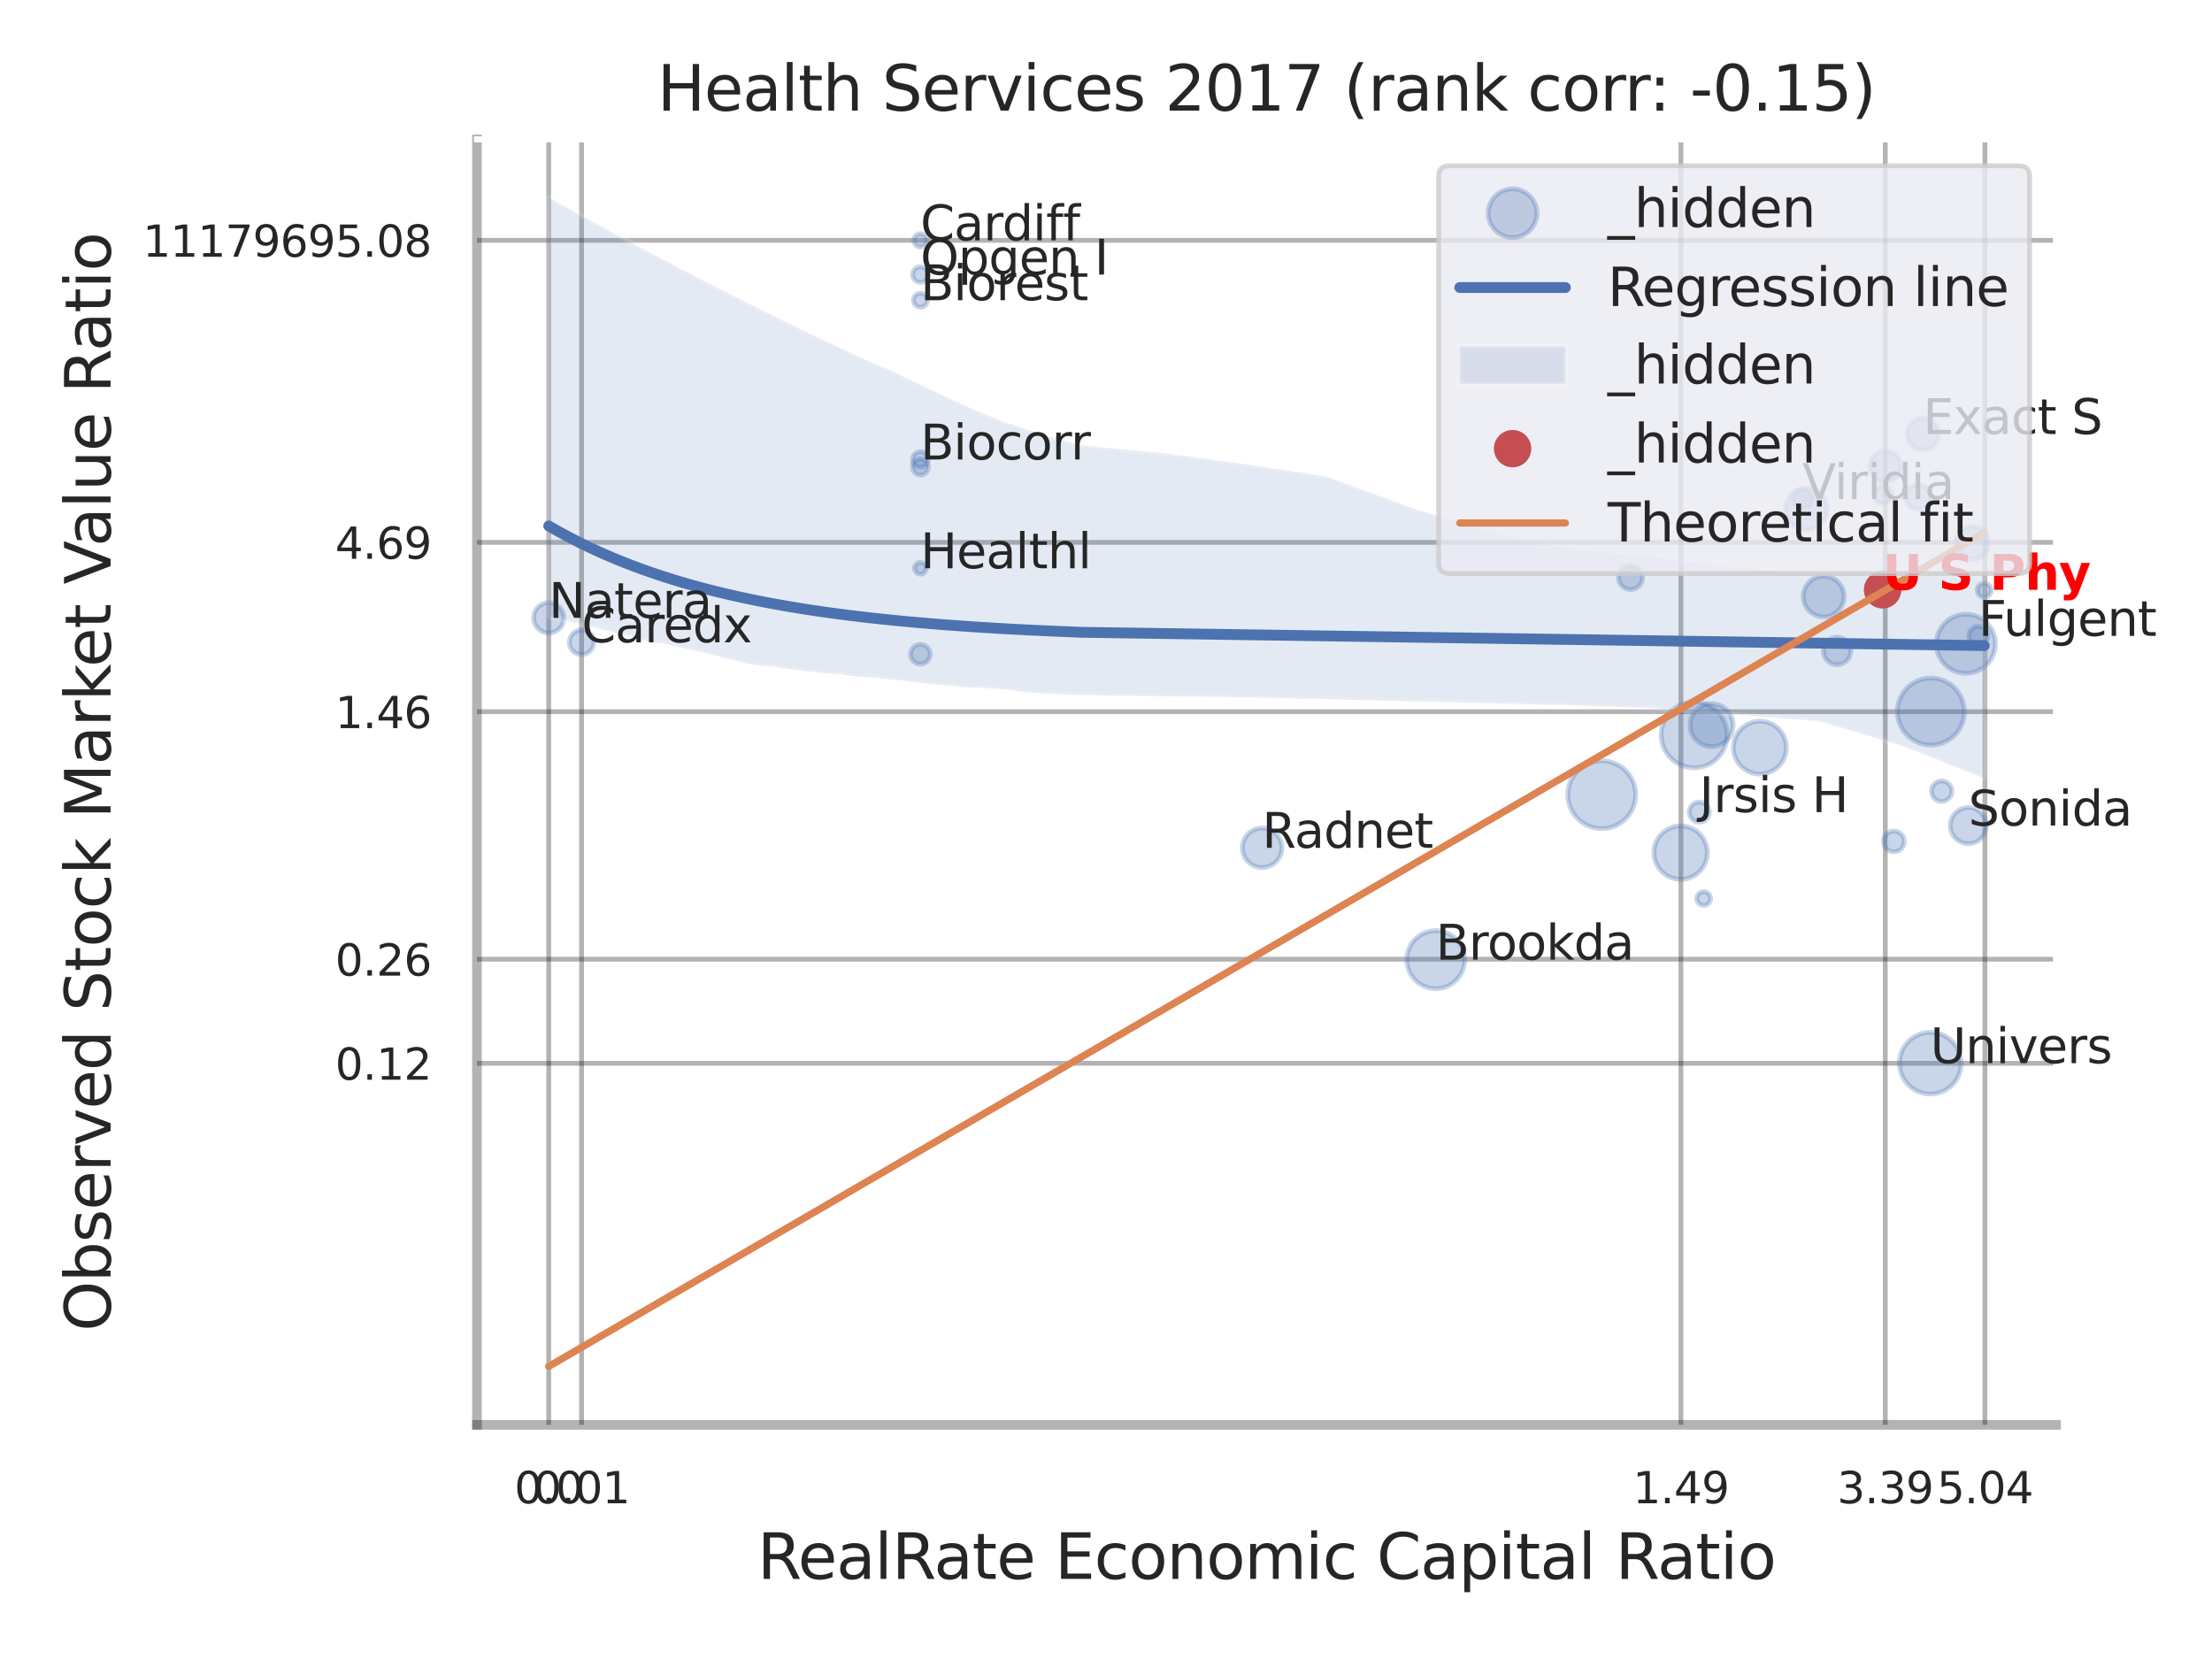 <?xml version="1.0" encoding="utf-8" standalone="no"?>
<!DOCTYPE svg PUBLIC "-//W3C//DTD SVG 1.1//EN"
  "http://www.w3.org/Graphics/SVG/1.1/DTD/svg11.dtd">
<svg xmlns:xlink="http://www.w3.org/1999/xlink" width="460.8pt" height="345.6pt" viewBox="0 0 460.8 345.6" xmlns="http://www.w3.org/2000/svg" version="1.1">
 <defs>
  <style type="text/css">*{stroke-linejoin: round; stroke-linecap: butt}</style>
 </defs>
 <g id="figure_1">
  <g id="patch_1">
   <path d="M 0 345.6 
L 460.8 345.6 
L 460.8 0 
L 0 0 
z
" style="fill: #ffffff"/>
  </g>
  <g id="axes_1">
   <g id="patch_2">
    <path d="M 99.36 296.82 
L 428.308 296.82 
L 428.308 29.04 
L 99.36 29.04 
z
" style="fill: #ffffff"/>
   </g>
   <g id="matplotlib.axis_1">
    <g id="xtick_1">
     <g id="line2d_1">
      <path d="M 114.307 296.82 
L 114.307 29.04 
" clip-path="url(#p1098c8b801)" style="fill: none; stroke: #000000; stroke-opacity: 0.3; stroke-linecap: round"/>
     </g>
     <g id="text_1">
      <!-- 0.0 -->
      <g style="fill: #262626" transform="translate(107.151 313.159) scale(0.09 -0.09)">
       <defs>
        <path id="DejaVuSans-30" d="M 2034 4250 
Q 1547 4250 1301 3770 
Q 1056 3291 1056 2328 
Q 1056 1369 1301 889 
Q 1547 409 2034 409 
Q 2525 409 2770 889 
Q 3016 1369 3016 2328 
Q 3016 3291 2770 3770 
Q 2525 4250 2034 4250 
z
M 2034 4750 
Q 2819 4750 3233 4129 
Q 3647 3509 3647 2328 
Q 3647 1150 3233 529 
Q 2819 -91 2034 -91 
Q 1250 -91 836 529 
Q 422 1150 422 2328 
Q 422 3509 836 4129 
Q 1250 4750 2034 4750 
z
" transform="scale(0.016)"/>
        <path id="DejaVuSans-2e" d="M 684 794 
L 1344 794 
L 1344 0 
L 684 0 
L 684 794 
z
" transform="scale(0.016)"/>
       </defs>
       <use xlink:href="#DejaVuSans-30"/>
       <use xlink:href="#DejaVuSans-2e" transform="translate(63.623 0)"/>
       <use xlink:href="#DejaVuSans-30" transform="translate(95.41 0)"/>
      </g>
     </g>
    </g>
    <g id="xtick_2">
     <g id="line2d_2">
      <path d="M 121.155 296.82 
L 121.155 29.04 
" clip-path="url(#p1098c8b801)" style="fill: none; stroke: #000000; stroke-opacity: 0.3; stroke-linecap: round"/>
     </g>
     <g id="text_2">
      <!-- 0.01 -->
      <g style="fill: #262626" transform="translate(111.136 313.159) scale(0.09 -0.09)">
       <defs>
        <path id="DejaVuSans-31" d="M 794 531 
L 1825 531 
L 1825 4091 
L 703 3866 
L 703 4441 
L 1819 4666 
L 2450 4666 
L 2450 531 
L 3481 531 
L 3481 0 
L 794 0 
L 794 531 
z
" transform="scale(0.016)"/>
       </defs>
       <use xlink:href="#DejaVuSans-30"/>
       <use xlink:href="#DejaVuSans-2e" transform="translate(63.623 0)"/>
       <use xlink:href="#DejaVuSans-30" transform="translate(95.41 0)"/>
       <use xlink:href="#DejaVuSans-31" transform="translate(159.033 0)"/>
      </g>
     </g>
    </g>
    <g id="xtick_3">
     <g id="line2d_3">
      <path d="M 350.166 296.82 
L 350.166 29.04 
" clip-path="url(#p1098c8b801)" style="fill: none; stroke: #000000; stroke-opacity: 0.3; stroke-linecap: round"/>
     </g>
     <g id="text_3">
      <!-- 1.49 -->
      <g style="fill: #262626" transform="translate(340.146 313.159) scale(0.09 -0.09)">
       <defs>
        <path id="DejaVuSans-34" d="M 2419 4116 
L 825 1625 
L 2419 1625 
L 2419 4116 
z
M 2253 4666 
L 3047 4666 
L 3047 1625 
L 3713 1625 
L 3713 1100 
L 3047 1100 
L 3047 0 
L 2419 0 
L 2419 1100 
L 313 1100 
L 313 1709 
L 2253 4666 
z
" transform="scale(0.016)"/>
        <path id="DejaVuSans-39" d="M 703 97 
L 703 672 
Q 941 559 1184 500 
Q 1428 441 1663 441 
Q 2288 441 2617 861 
Q 2947 1281 2994 2138 
Q 2813 1869 2534 1725 
Q 2256 1581 1919 1581 
Q 1219 1581 811 2004 
Q 403 2428 403 3163 
Q 403 3881 828 4315 
Q 1253 4750 1959 4750 
Q 2769 4750 3195 4129 
Q 3622 3509 3622 2328 
Q 3622 1225 3098 567 
Q 2575 -91 1691 -91 
Q 1453 -91 1209 -44 
Q 966 3 703 97 
z
M 1959 2075 
Q 2384 2075 2632 2365 
Q 2881 2656 2881 3163 
Q 2881 3666 2632 3958 
Q 2384 4250 1959 4250 
Q 1534 4250 1286 3958 
Q 1038 3666 1038 3163 
Q 1038 2656 1286 2365 
Q 1534 2075 1959 2075 
z
" transform="scale(0.016)"/>
       </defs>
       <use xlink:href="#DejaVuSans-31"/>
       <use xlink:href="#DejaVuSans-2e" transform="translate(63.623 0)"/>
       <use xlink:href="#DejaVuSans-34" transform="translate(95.41 0)"/>
       <use xlink:href="#DejaVuSans-39" transform="translate(159.033 0)"/>
      </g>
     </g>
    </g>
    <g id="xtick_4">
     <g id="line2d_4">
      <path d="M 392.732 296.82 
L 392.732 29.04 
" clip-path="url(#p1098c8b801)" style="fill: none; stroke: #000000; stroke-opacity: 0.3; stroke-linecap: round"/>
     </g>
     <g id="text_4">
      <!-- 3.39 -->
      <g style="fill: #262626" transform="translate(382.713 313.159) scale(0.09 -0.09)">
       <defs>
        <path id="DejaVuSans-33" d="M 2597 2516 
Q 3050 2419 3304 2112 
Q 3559 1806 3559 1356 
Q 3559 666 3084 287 
Q 2609 -91 1734 -91 
Q 1441 -91 1130 -33 
Q 819 25 488 141 
L 488 750 
Q 750 597 1062 519 
Q 1375 441 1716 441 
Q 2309 441 2620 675 
Q 2931 909 2931 1356 
Q 2931 1769 2642 2001 
Q 2353 2234 1838 2234 
L 1294 2234 
L 1294 2753 
L 1863 2753 
Q 2328 2753 2575 2939 
Q 2822 3125 2822 3475 
Q 2822 3834 2567 4026 
Q 2313 4219 1838 4219 
Q 1578 4219 1281 4162 
Q 984 4106 628 3988 
L 628 4550 
Q 988 4650 1302 4700 
Q 1616 4750 1894 4750 
Q 2613 4750 3031 4423 
Q 3450 4097 3450 3541 
Q 3450 3153 3228 2886 
Q 3006 2619 2597 2516 
z
" transform="scale(0.016)"/>
       </defs>
       <use xlink:href="#DejaVuSans-33"/>
       <use xlink:href="#DejaVuSans-2e" transform="translate(63.623 0)"/>
       <use xlink:href="#DejaVuSans-33" transform="translate(95.41 0)"/>
       <use xlink:href="#DejaVuSans-39" transform="translate(159.033 0)"/>
      </g>
     </g>
    </g>
    <g id="xtick_5">
     <g id="line2d_5">
      <path d="M 413.496 296.82 
L 413.496 29.04 
" clip-path="url(#p1098c8b801)" style="fill: none; stroke: #000000; stroke-opacity: 0.3; stroke-linecap: round"/>
     </g>
     <g id="text_5">
      <!-- 5.04 -->
      <g style="fill: #262626" transform="translate(403.477 313.159) scale(0.09 -0.09)">
       <defs>
        <path id="DejaVuSans-35" d="M 691 4666 
L 3169 4666 
L 3169 4134 
L 1269 4134 
L 1269 2991 
Q 1406 3038 1543 3061 
Q 1681 3084 1819 3084 
Q 2600 3084 3056 2656 
Q 3513 2228 3513 1497 
Q 3513 744 3044 326 
Q 2575 -91 1722 -91 
Q 1428 -91 1123 -41 
Q 819 9 494 109 
L 494 744 
Q 775 591 1075 516 
Q 1375 441 1709 441 
Q 2250 441 2565 725 
Q 2881 1009 2881 1497 
Q 2881 1984 2565 2268 
Q 2250 2553 1709 2553 
Q 1456 2553 1204 2497 
Q 953 2441 691 2322 
L 691 4666 
z
" transform="scale(0.016)"/>
       </defs>
       <use xlink:href="#DejaVuSans-35"/>
       <use xlink:href="#DejaVuSans-2e" transform="translate(63.623 0)"/>
       <use xlink:href="#DejaVuSans-30" transform="translate(95.41 0)"/>
       <use xlink:href="#DejaVuSans-34" transform="translate(159.033 0)"/>
      </g>
     </g>
    </g>
    <g id="xtick_6"/>
    <g id="xtick_7"/>
    <g id="xtick_8"/>
    <g id="text_6">
     <!-- RealRate Economic Capital Ratio -->
     <g style="fill: #262626" transform="translate(157.78 328.908) scale(0.13 -0.13)">
      <defs>
       <path id="DejaVuSans-52" d="M 2841 2188 
Q 3044 2119 3236 1894 
Q 3428 1669 3622 1275 
L 4263 0 
L 3584 0 
L 2988 1197 
Q 2756 1666 2539 1819 
Q 2322 1972 1947 1972 
L 1259 1972 
L 1259 0 
L 628 0 
L 628 4666 
L 2053 4666 
Q 2853 4666 3247 4331 
Q 3641 3997 3641 3322 
Q 3641 2881 3436 2590 
Q 3231 2300 2841 2188 
z
M 1259 4147 
L 1259 2491 
L 2053 2491 
Q 2509 2491 2742 2702 
Q 2975 2913 2975 3322 
Q 2975 3731 2742 3939 
Q 2509 4147 2053 4147 
L 1259 4147 
z
" transform="scale(0.016)"/>
       <path id="DejaVuSans-65" d="M 3597 1894 
L 3597 1613 
L 953 1613 
Q 991 1019 1311 708 
Q 1631 397 2203 397 
Q 2534 397 2845 478 
Q 3156 559 3463 722 
L 3463 178 
Q 3153 47 2828 -22 
Q 2503 -91 2169 -91 
Q 1331 -91 842 396 
Q 353 884 353 1716 
Q 353 2575 817 3079 
Q 1281 3584 2069 3584 
Q 2775 3584 3186 3129 
Q 3597 2675 3597 1894 
z
M 3022 2063 
Q 3016 2534 2758 2815 
Q 2500 3097 2075 3097 
Q 1594 3097 1305 2825 
Q 1016 2553 972 2059 
L 3022 2063 
z
" transform="scale(0.016)"/>
       <path id="DejaVuSans-61" d="M 2194 1759 
Q 1497 1759 1228 1600 
Q 959 1441 959 1056 
Q 959 750 1161 570 
Q 1363 391 1709 391 
Q 2188 391 2477 730 
Q 2766 1069 2766 1631 
L 2766 1759 
L 2194 1759 
z
M 3341 1997 
L 3341 0 
L 2766 0 
L 2766 531 
Q 2569 213 2275 61 
Q 1981 -91 1556 -91 
Q 1019 -91 701 211 
Q 384 513 384 1019 
Q 384 1609 779 1909 
Q 1175 2209 1959 2209 
L 2766 2209 
L 2766 2266 
Q 2766 2663 2505 2880 
Q 2244 3097 1772 3097 
Q 1472 3097 1187 3025 
Q 903 2953 641 2809 
L 641 3341 
Q 956 3463 1253 3523 
Q 1550 3584 1831 3584 
Q 2591 3584 2966 3190 
Q 3341 2797 3341 1997 
z
" transform="scale(0.016)"/>
       <path id="DejaVuSans-6c" d="M 603 4863 
L 1178 4863 
L 1178 0 
L 603 0 
L 603 4863 
z
" transform="scale(0.016)"/>
       <path id="DejaVuSans-74" d="M 1172 4494 
L 1172 3500 
L 2356 3500 
L 2356 3053 
L 1172 3053 
L 1172 1153 
Q 1172 725 1289 603 
Q 1406 481 1766 481 
L 2356 481 
L 2356 0 
L 1766 0 
Q 1100 0 847 248 
Q 594 497 594 1153 
L 594 3053 
L 172 3053 
L 172 3500 
L 594 3500 
L 594 4494 
L 1172 4494 
z
" transform="scale(0.016)"/>
       <path id="DejaVuSans-20" transform="scale(0.016)"/>
       <path id="DejaVuSans-45" d="M 628 4666 
L 3578 4666 
L 3578 4134 
L 1259 4134 
L 1259 2753 
L 3481 2753 
L 3481 2222 
L 1259 2222 
L 1259 531 
L 3634 531 
L 3634 0 
L 628 0 
L 628 4666 
z
" transform="scale(0.016)"/>
       <path id="DejaVuSans-63" d="M 3122 3366 
L 3122 2828 
Q 2878 2963 2633 3030 
Q 2388 3097 2138 3097 
Q 1578 3097 1268 2742 
Q 959 2388 959 1747 
Q 959 1106 1268 751 
Q 1578 397 2138 397 
Q 2388 397 2633 464 
Q 2878 531 3122 666 
L 3122 134 
Q 2881 22 2623 -34 
Q 2366 -91 2075 -91 
Q 1284 -91 818 406 
Q 353 903 353 1747 
Q 353 2603 823 3093 
Q 1294 3584 2113 3584 
Q 2378 3584 2631 3529 
Q 2884 3475 3122 3366 
z
" transform="scale(0.016)"/>
       <path id="DejaVuSans-6f" d="M 1959 3097 
Q 1497 3097 1228 2736 
Q 959 2375 959 1747 
Q 959 1119 1226 758 
Q 1494 397 1959 397 
Q 2419 397 2687 759 
Q 2956 1122 2956 1747 
Q 2956 2369 2687 2733 
Q 2419 3097 1959 3097 
z
M 1959 3584 
Q 2709 3584 3137 3096 
Q 3566 2609 3566 1747 
Q 3566 888 3137 398 
Q 2709 -91 1959 -91 
Q 1206 -91 779 398 
Q 353 888 353 1747 
Q 353 2609 779 3096 
Q 1206 3584 1959 3584 
z
" transform="scale(0.016)"/>
       <path id="DejaVuSans-6e" d="M 3513 2113 
L 3513 0 
L 2938 0 
L 2938 2094 
Q 2938 2591 2744 2837 
Q 2550 3084 2163 3084 
Q 1697 3084 1428 2787 
Q 1159 2491 1159 1978 
L 1159 0 
L 581 0 
L 581 3500 
L 1159 3500 
L 1159 2956 
Q 1366 3272 1645 3428 
Q 1925 3584 2291 3584 
Q 2894 3584 3203 3211 
Q 3513 2838 3513 2113 
z
" transform="scale(0.016)"/>
       <path id="DejaVuSans-6d" d="M 3328 2828 
Q 3544 3216 3844 3400 
Q 4144 3584 4550 3584 
Q 5097 3584 5394 3201 
Q 5691 2819 5691 2113 
L 5691 0 
L 5113 0 
L 5113 2094 
Q 5113 2597 4934 2840 
Q 4756 3084 4391 3084 
Q 3944 3084 3684 2787 
Q 3425 2491 3425 1978 
L 3425 0 
L 2847 0 
L 2847 2094 
Q 2847 2600 2669 2842 
Q 2491 3084 2119 3084 
Q 1678 3084 1418 2786 
Q 1159 2488 1159 1978 
L 1159 0 
L 581 0 
L 581 3500 
L 1159 3500 
L 1159 2956 
Q 1356 3278 1631 3431 
Q 1906 3584 2284 3584 
Q 2666 3584 2933 3390 
Q 3200 3197 3328 2828 
z
" transform="scale(0.016)"/>
       <path id="DejaVuSans-69" d="M 603 3500 
L 1178 3500 
L 1178 0 
L 603 0 
L 603 3500 
z
M 603 4863 
L 1178 4863 
L 1178 4134 
L 603 4134 
L 603 4863 
z
" transform="scale(0.016)"/>
       <path id="DejaVuSans-43" d="M 4122 4306 
L 4122 3641 
Q 3803 3938 3442 4084 
Q 3081 4231 2675 4231 
Q 1875 4231 1450 3742 
Q 1025 3253 1025 2328 
Q 1025 1406 1450 917 
Q 1875 428 2675 428 
Q 3081 428 3442 575 
Q 3803 722 4122 1019 
L 4122 359 
Q 3791 134 3420 21 
Q 3050 -91 2638 -91 
Q 1578 -91 968 557 
Q 359 1206 359 2328 
Q 359 3453 968 4101 
Q 1578 4750 2638 4750 
Q 3056 4750 3426 4639 
Q 3797 4528 4122 4306 
z
" transform="scale(0.016)"/>
       <path id="DejaVuSans-70" d="M 1159 525 
L 1159 -1331 
L 581 -1331 
L 581 3500 
L 1159 3500 
L 1159 2969 
Q 1341 3281 1617 3432 
Q 1894 3584 2278 3584 
Q 2916 3584 3314 3078 
Q 3713 2572 3713 1747 
Q 3713 922 3314 415 
Q 2916 -91 2278 -91 
Q 1894 -91 1617 61 
Q 1341 213 1159 525 
z
M 3116 1747 
Q 3116 2381 2855 2742 
Q 2594 3103 2138 3103 
Q 1681 3103 1420 2742 
Q 1159 2381 1159 1747 
Q 1159 1113 1420 752 
Q 1681 391 2138 391 
Q 2594 391 2855 752 
Q 3116 1113 3116 1747 
z
" transform="scale(0.016)"/>
      </defs>
      <use xlink:href="#DejaVuSans-52"/>
      <use xlink:href="#DejaVuSans-65" transform="translate(64.982 0)"/>
      <use xlink:href="#DejaVuSans-61" transform="translate(126.506 0)"/>
      <use xlink:href="#DejaVuSans-6c" transform="translate(187.785 0)"/>
      <use xlink:href="#DejaVuSans-52" transform="translate(215.568 0)"/>
      <use xlink:href="#DejaVuSans-61" transform="translate(282.801 0)"/>
      <use xlink:href="#DejaVuSans-74" transform="translate(344.08 0)"/>
      <use xlink:href="#DejaVuSans-65" transform="translate(383.289 0)"/>
      <use xlink:href="#DejaVuSans-20" transform="translate(444.812 0)"/>
      <use xlink:href="#DejaVuSans-45" transform="translate(476.6 0)"/>
      <use xlink:href="#DejaVuSans-63" transform="translate(539.783 0)"/>
      <use xlink:href="#DejaVuSans-6f" transform="translate(594.764 0)"/>
      <use xlink:href="#DejaVuSans-6e" transform="translate(655.945 0)"/>
      <use xlink:href="#DejaVuSans-6f" transform="translate(719.324 0)"/>
      <use xlink:href="#DejaVuSans-6d" transform="translate(780.506 0)"/>
      <use xlink:href="#DejaVuSans-69" transform="translate(877.918 0)"/>
      <use xlink:href="#DejaVuSans-63" transform="translate(905.701 0)"/>
      <use xlink:href="#DejaVuSans-20" transform="translate(960.682 0)"/>
      <use xlink:href="#DejaVuSans-43" transform="translate(992.469 0)"/>
      <use xlink:href="#DejaVuSans-61" transform="translate(1062.293 0)"/>
      <use xlink:href="#DejaVuSans-70" transform="translate(1123.572 0)"/>
      <use xlink:href="#DejaVuSans-69" transform="translate(1187.049 0)"/>
      <use xlink:href="#DejaVuSans-74" transform="translate(1214.832 0)"/>
      <use xlink:href="#DejaVuSans-61" transform="translate(1254.041 0)"/>
      <use xlink:href="#DejaVuSans-6c" transform="translate(1315.32 0)"/>
      <use xlink:href="#DejaVuSans-20" transform="translate(1343.104 0)"/>
      <use xlink:href="#DejaVuSans-52" transform="translate(1374.891 0)"/>
      <use xlink:href="#DejaVuSans-61" transform="translate(1442.123 0)"/>
      <use xlink:href="#DejaVuSans-74" transform="translate(1503.402 0)"/>
      <use xlink:href="#DejaVuSans-69" transform="translate(1542.611 0)"/>
      <use xlink:href="#DejaVuSans-6f" transform="translate(1570.395 0)"/>
     </g>
    </g>
   </g>
   <g id="matplotlib.axis_2">
    <g id="ytick_1">
     <g id="line2d_6">
      <path d="M 99.36 221.504 
L 428.308 221.504 
" clip-path="url(#p1098c8b801)" style="fill: none; stroke: #000000; stroke-opacity: 0.3; stroke-linecap: round"/>
     </g>
     <g id="text_7">
      <!-- 0.12 -->
      <g style="fill: #262626" transform="translate(69.821 224.924) scale(0.09 -0.09)">
       <defs>
        <path id="DejaVuSans-32" d="M 1228 531 
L 3431 531 
L 3431 0 
L 469 0 
L 469 531 
Q 828 903 1448 1529 
Q 2069 2156 2228 2338 
Q 2531 2678 2651 2914 
Q 2772 3150 2772 3378 
Q 2772 3750 2511 3984 
Q 2250 4219 1831 4219 
Q 1534 4219 1204 4116 
Q 875 4013 500 3803 
L 500 4441 
Q 881 4594 1212 4672 
Q 1544 4750 1819 4750 
Q 2544 4750 2975 4387 
Q 3406 4025 3406 3419 
Q 3406 3131 3298 2873 
Q 3191 2616 2906 2266 
Q 2828 2175 2409 1742 
Q 1991 1309 1228 531 
z
" transform="scale(0.016)"/>
       </defs>
       <use xlink:href="#DejaVuSans-30"/>
       <use xlink:href="#DejaVuSans-2e" transform="translate(63.623 0)"/>
       <use xlink:href="#DejaVuSans-31" transform="translate(95.41 0)"/>
       <use xlink:href="#DejaVuSans-32" transform="translate(159.033 0)"/>
      </g>
     </g>
    </g>
    <g id="ytick_2">
     <g id="line2d_7">
      <path d="M 99.36 199.819 
L 428.308 199.819 
" clip-path="url(#p1098c8b801)" style="fill: none; stroke: #000000; stroke-opacity: 0.3; stroke-linecap: round"/>
     </g>
     <g id="text_8">
      <!-- 0.26 -->
      <g style="fill: #262626" transform="translate(69.821 203.239) scale(0.09 -0.09)">
       <defs>
        <path id="DejaVuSans-36" d="M 2113 2584 
Q 1688 2584 1439 2293 
Q 1191 2003 1191 1497 
Q 1191 994 1439 701 
Q 1688 409 2113 409 
Q 2538 409 2786 701 
Q 3034 994 3034 1497 
Q 3034 2003 2786 2293 
Q 2538 2584 2113 2584 
z
M 3366 4563 
L 3366 3988 
Q 3128 4100 2886 4159 
Q 2644 4219 2406 4219 
Q 1781 4219 1451 3797 
Q 1122 3375 1075 2522 
Q 1259 2794 1537 2939 
Q 1816 3084 2150 3084 
Q 2853 3084 3261 2657 
Q 3669 2231 3669 1497 
Q 3669 778 3244 343 
Q 2819 -91 2113 -91 
Q 1303 -91 875 529 
Q 447 1150 447 2328 
Q 447 3434 972 4092 
Q 1497 4750 2381 4750 
Q 2619 4750 2861 4703 
Q 3103 4656 3366 4563 
z
" transform="scale(0.016)"/>
       </defs>
       <use xlink:href="#DejaVuSans-30"/>
       <use xlink:href="#DejaVuSans-2e" transform="translate(63.623 0)"/>
       <use xlink:href="#DejaVuSans-32" transform="translate(95.41 0)"/>
       <use xlink:href="#DejaVuSans-36" transform="translate(159.033 0)"/>
      </g>
     </g>
    </g>
    <g id="ytick_3">
     <g id="line2d_8">
      <path d="M 99.36 148.262 
L 428.308 148.262 
" clip-path="url(#p1098c8b801)" style="fill: none; stroke: #000000; stroke-opacity: 0.3; stroke-linecap: round"/>
     </g>
     <g id="text_9">
      <!-- 1.46 -->
      <g style="fill: #262626" transform="translate(69.821 151.681) scale(0.09 -0.09)">
       <use xlink:href="#DejaVuSans-31"/>
       <use xlink:href="#DejaVuSans-2e" transform="translate(63.623 0)"/>
       <use xlink:href="#DejaVuSans-34" transform="translate(95.41 0)"/>
       <use xlink:href="#DejaVuSans-36" transform="translate(159.033 0)"/>
      </g>
     </g>
    </g>
    <g id="ytick_4">
     <g id="line2d_9">
      <path d="M 99.36 112.986 
L 428.308 112.986 
" clip-path="url(#p1098c8b801)" style="fill: none; stroke: #000000; stroke-opacity: 0.3; stroke-linecap: round"/>
     </g>
     <g id="text_10">
      <!-- 4.69 -->
      <g style="fill: #262626" transform="translate(69.821 116.405) scale(0.09 -0.09)">
       <use xlink:href="#DejaVuSans-34"/>
       <use xlink:href="#DejaVuSans-2e" transform="translate(63.623 0)"/>
       <use xlink:href="#DejaVuSans-36" transform="translate(95.41 0)"/>
       <use xlink:href="#DejaVuSans-39" transform="translate(159.033 0)"/>
      </g>
     </g>
    </g>
    <g id="ytick_5">
     <g id="line2d_10">
      <path d="M 99.36 50.07 
L 428.308 50.07 
" clip-path="url(#p1098c8b801)" style="fill: none; stroke: #000000; stroke-opacity: 0.3; stroke-linecap: round"/>
     </g>
     <g id="text_11">
      <!-- 11179695.08 -->
      <g style="fill: #262626" transform="translate(29.737 53.489) scale(0.09 -0.09)">
       <defs>
        <path id="DejaVuSans-37" d="M 525 4666 
L 3525 4666 
L 3525 4397 
L 1831 0 
L 1172 0 
L 2766 4134 
L 525 4134 
L 525 4666 
z
" transform="scale(0.016)"/>
        <path id="DejaVuSans-38" d="M 2034 2216 
Q 1584 2216 1326 1975 
Q 1069 1734 1069 1313 
Q 1069 891 1326 650 
Q 1584 409 2034 409 
Q 2484 409 2743 651 
Q 3003 894 3003 1313 
Q 3003 1734 2745 1975 
Q 2488 2216 2034 2216 
z
M 1403 2484 
Q 997 2584 770 2862 
Q 544 3141 544 3541 
Q 544 4100 942 4425 
Q 1341 4750 2034 4750 
Q 2731 4750 3128 4425 
Q 3525 4100 3525 3541 
Q 3525 3141 3298 2862 
Q 3072 2584 2669 2484 
Q 3125 2378 3379 2068 
Q 3634 1759 3634 1313 
Q 3634 634 3220 271 
Q 2806 -91 2034 -91 
Q 1263 -91 848 271 
Q 434 634 434 1313 
Q 434 1759 690 2068 
Q 947 2378 1403 2484 
z
M 1172 3481 
Q 1172 3119 1398 2916 
Q 1625 2713 2034 2713 
Q 2441 2713 2670 2916 
Q 2900 3119 2900 3481 
Q 2900 3844 2670 4047 
Q 2441 4250 2034 4250 
Q 1625 4250 1398 4047 
Q 1172 3844 1172 3481 
z
" transform="scale(0.016)"/>
       </defs>
       <use xlink:href="#DejaVuSans-31"/>
       <use xlink:href="#DejaVuSans-31" transform="translate(63.623 0)"/>
       <use xlink:href="#DejaVuSans-31" transform="translate(127.246 0)"/>
       <use xlink:href="#DejaVuSans-37" transform="translate(190.869 0)"/>
       <use xlink:href="#DejaVuSans-39" transform="translate(254.492 0)"/>
       <use xlink:href="#DejaVuSans-36" transform="translate(318.115 0)"/>
       <use xlink:href="#DejaVuSans-39" transform="translate(381.738 0)"/>
       <use xlink:href="#DejaVuSans-35" transform="translate(445.361 0)"/>
       <use xlink:href="#DejaVuSans-2e" transform="translate(508.984 0)"/>
       <use xlink:href="#DejaVuSans-30" transform="translate(540.771 0)"/>
       <use xlink:href="#DejaVuSans-38" transform="translate(604.395 0)"/>
      </g>
     </g>
    </g>
    <g id="ytick_6"/>
    <g id="ytick_7"/>
    <g id="ytick_8"/>
    <g id="ytick_9"/>
    <g id="ytick_10"/>
    <g id="text_12">
     <!-- Observed Stock Market Value Ratio -->
     <g style="fill: #262626" transform="translate(23.034 277.332) rotate(-90) scale(0.13 -0.13)">
      <defs>
       <path id="DejaVuSans-4f" d="M 2522 4238 
Q 1834 4238 1429 3725 
Q 1025 3213 1025 2328 
Q 1025 1447 1429 934 
Q 1834 422 2522 422 
Q 3209 422 3611 934 
Q 4013 1447 4013 2328 
Q 4013 3213 3611 3725 
Q 3209 4238 2522 4238 
z
M 2522 4750 
Q 3503 4750 4090 4092 
Q 4678 3434 4678 2328 
Q 4678 1225 4090 567 
Q 3503 -91 2522 -91 
Q 1538 -91 948 565 
Q 359 1222 359 2328 
Q 359 3434 948 4092 
Q 1538 4750 2522 4750 
z
" transform="scale(0.016)"/>
       <path id="DejaVuSans-62" d="M 3116 1747 
Q 3116 2381 2855 2742 
Q 2594 3103 2138 3103 
Q 1681 3103 1420 2742 
Q 1159 2381 1159 1747 
Q 1159 1113 1420 752 
Q 1681 391 2138 391 
Q 2594 391 2855 752 
Q 3116 1113 3116 1747 
z
M 1159 2969 
Q 1341 3281 1617 3432 
Q 1894 3584 2278 3584 
Q 2916 3584 3314 3078 
Q 3713 2572 3713 1747 
Q 3713 922 3314 415 
Q 2916 -91 2278 -91 
Q 1894 -91 1617 61 
Q 1341 213 1159 525 
L 1159 0 
L 581 0 
L 581 4863 
L 1159 4863 
L 1159 2969 
z
" transform="scale(0.016)"/>
       <path id="DejaVuSans-73" d="M 2834 3397 
L 2834 2853 
Q 2591 2978 2328 3040 
Q 2066 3103 1784 3103 
Q 1356 3103 1142 2972 
Q 928 2841 928 2578 
Q 928 2378 1081 2264 
Q 1234 2150 1697 2047 
L 1894 2003 
Q 2506 1872 2764 1633 
Q 3022 1394 3022 966 
Q 3022 478 2636 193 
Q 2250 -91 1575 -91 
Q 1294 -91 989 -36 
Q 684 19 347 128 
L 347 722 
Q 666 556 975 473 
Q 1284 391 1588 391 
Q 1994 391 2212 530 
Q 2431 669 2431 922 
Q 2431 1156 2273 1281 
Q 2116 1406 1581 1522 
L 1381 1569 
Q 847 1681 609 1914 
Q 372 2147 372 2553 
Q 372 3047 722 3315 
Q 1072 3584 1716 3584 
Q 2034 3584 2315 3537 
Q 2597 3491 2834 3397 
z
" transform="scale(0.016)"/>
       <path id="DejaVuSans-72" d="M 2631 2963 
Q 2534 3019 2420 3045 
Q 2306 3072 2169 3072 
Q 1681 3072 1420 2755 
Q 1159 2438 1159 1844 
L 1159 0 
L 581 0 
L 581 3500 
L 1159 3500 
L 1159 2956 
Q 1341 3275 1631 3429 
Q 1922 3584 2338 3584 
Q 2397 3584 2469 3576 
Q 2541 3569 2628 3553 
L 2631 2963 
z
" transform="scale(0.016)"/>
       <path id="DejaVuSans-76" d="M 191 3500 
L 800 3500 
L 1894 563 
L 2988 3500 
L 3597 3500 
L 2284 0 
L 1503 0 
L 191 3500 
z
" transform="scale(0.016)"/>
       <path id="DejaVuSans-64" d="M 2906 2969 
L 2906 4863 
L 3481 4863 
L 3481 0 
L 2906 0 
L 2906 525 
Q 2725 213 2448 61 
Q 2172 -91 1784 -91 
Q 1150 -91 751 415 
Q 353 922 353 1747 
Q 353 2572 751 3078 
Q 1150 3584 1784 3584 
Q 2172 3584 2448 3432 
Q 2725 3281 2906 2969 
z
M 947 1747 
Q 947 1113 1208 752 
Q 1469 391 1925 391 
Q 2381 391 2643 752 
Q 2906 1113 2906 1747 
Q 2906 2381 2643 2742 
Q 2381 3103 1925 3103 
Q 1469 3103 1208 2742 
Q 947 2381 947 1747 
z
" transform="scale(0.016)"/>
       <path id="DejaVuSans-53" d="M 3425 4513 
L 3425 3897 
Q 3066 4069 2747 4153 
Q 2428 4238 2131 4238 
Q 1616 4238 1336 4038 
Q 1056 3838 1056 3469 
Q 1056 3159 1242 3001 
Q 1428 2844 1947 2747 
L 2328 2669 
Q 3034 2534 3370 2195 
Q 3706 1856 3706 1288 
Q 3706 609 3251 259 
Q 2797 -91 1919 -91 
Q 1588 -91 1214 -16 
Q 841 59 441 206 
L 441 856 
Q 825 641 1194 531 
Q 1563 422 1919 422 
Q 2459 422 2753 634 
Q 3047 847 3047 1241 
Q 3047 1584 2836 1778 
Q 2625 1972 2144 2069 
L 1759 2144 
Q 1053 2284 737 2584 
Q 422 2884 422 3419 
Q 422 4038 858 4394 
Q 1294 4750 2059 4750 
Q 2388 4750 2728 4690 
Q 3069 4631 3425 4513 
z
" transform="scale(0.016)"/>
       <path id="DejaVuSans-6b" d="M 581 4863 
L 1159 4863 
L 1159 1991 
L 2875 3500 
L 3609 3500 
L 1753 1863 
L 3688 0 
L 2938 0 
L 1159 1709 
L 1159 0 
L 581 0 
L 581 4863 
z
" transform="scale(0.016)"/>
       <path id="DejaVuSans-4d" d="M 628 4666 
L 1569 4666 
L 2759 1491 
L 3956 4666 
L 4897 4666 
L 4897 0 
L 4281 0 
L 4281 4097 
L 3078 897 
L 2444 897 
L 1241 4097 
L 1241 0 
L 628 0 
L 628 4666 
z
" transform="scale(0.016)"/>
       <path id="DejaVuSans-56" d="M 1831 0 
L 50 4666 
L 709 4666 
L 2188 738 
L 3669 4666 
L 4325 4666 
L 2547 0 
L 1831 0 
z
" transform="scale(0.016)"/>
       <path id="DejaVuSans-75" d="M 544 1381 
L 544 3500 
L 1119 3500 
L 1119 1403 
Q 1119 906 1312 657 
Q 1506 409 1894 409 
Q 2359 409 2629 706 
Q 2900 1003 2900 1516 
L 2900 3500 
L 3475 3500 
L 3475 0 
L 2900 0 
L 2900 538 
Q 2691 219 2414 64 
Q 2138 -91 1772 -91 
Q 1169 -91 856 284 
Q 544 659 544 1381 
z
M 1991 3584 
L 1991 3584 
z
" transform="scale(0.016)"/>
      </defs>
      <use xlink:href="#DejaVuSans-4f"/>
      <use xlink:href="#DejaVuSans-62" transform="translate(78.711 0)"/>
      <use xlink:href="#DejaVuSans-73" transform="translate(142.188 0)"/>
      <use xlink:href="#DejaVuSans-65" transform="translate(194.287 0)"/>
      <use xlink:href="#DejaVuSans-72" transform="translate(255.811 0)"/>
      <use xlink:href="#DejaVuSans-76" transform="translate(296.924 0)"/>
      <use xlink:href="#DejaVuSans-65" transform="translate(356.104 0)"/>
      <use xlink:href="#DejaVuSans-64" transform="translate(417.627 0)"/>
      <use xlink:href="#DejaVuSans-20" transform="translate(481.104 0)"/>
      <use xlink:href="#DejaVuSans-53" transform="translate(512.891 0)"/>
      <use xlink:href="#DejaVuSans-74" transform="translate(576.367 0)"/>
      <use xlink:href="#DejaVuSans-6f" transform="translate(615.576 0)"/>
      <use xlink:href="#DejaVuSans-63" transform="translate(676.758 0)"/>
      <use xlink:href="#DejaVuSans-6b" transform="translate(731.738 0)"/>
      <use xlink:href="#DejaVuSans-20" transform="translate(789.648 0)"/>
      <use xlink:href="#DejaVuSans-4d" transform="translate(821.436 0)"/>
      <use xlink:href="#DejaVuSans-61" transform="translate(907.715 0)"/>
      <use xlink:href="#DejaVuSans-72" transform="translate(968.994 0)"/>
      <use xlink:href="#DejaVuSans-6b" transform="translate(1010.107 0)"/>
      <use xlink:href="#DejaVuSans-65" transform="translate(1064.393 0)"/>
      <use xlink:href="#DejaVuSans-74" transform="translate(1125.916 0)"/>
      <use xlink:href="#DejaVuSans-20" transform="translate(1165.125 0)"/>
      <use xlink:href="#DejaVuSans-56" transform="translate(1196.912 0)"/>
      <use xlink:href="#DejaVuSans-61" transform="translate(1257.57 0)"/>
      <use xlink:href="#DejaVuSans-6c" transform="translate(1318.85 0)"/>
      <use xlink:href="#DejaVuSans-75" transform="translate(1346.633 0)"/>
      <use xlink:href="#DejaVuSans-65" transform="translate(1410.012 0)"/>
      <use xlink:href="#DejaVuSans-20" transform="translate(1471.535 0)"/>
      <use xlink:href="#DejaVuSans-52" transform="translate(1503.322 0)"/>
      <use xlink:href="#DejaVuSans-61" transform="translate(1570.555 0)"/>
      <use xlink:href="#DejaVuSans-74" transform="translate(1631.834 0)"/>
      <use xlink:href="#DejaVuSans-69" transform="translate(1671.043 0)"/>
      <use xlink:href="#DejaVuSans-6f" transform="translate(1698.826 0)"/>
     </g>
    </g>
   </g>
   <g id="PathCollection_1">
    <path d="M 376.308 110.363 
C 377.457 110.363 378.56 109.906 379.373 109.093 
C 380.186 108.28 380.643 107.177 380.643 106.028 
C 380.643 104.878 380.186 103.775 379.373 102.962 
C 378.56 102.149 377.457 101.692 376.308 101.692 
C 375.158 101.692 374.055 102.149 373.242 102.962 
C 372.429 103.775 371.972 104.878 371.972 106.028 
C 371.972 107.177 372.429 108.28 373.242 109.093 
C 374.055 109.906 375.158 110.363 376.308 110.363 
z
" clip-path="url(#p1098c8b801)" style="fill: #4c72b0; fill-opacity: 0.3; stroke: #4c72b0; stroke-opacity: 0.3"/>
    <path d="M 394.529 177.46 
C 395.106 177.46 395.659 177.231 396.067 176.823 
C 396.476 176.415 396.705 175.861 396.705 175.284 
C 396.705 174.707 396.476 174.153 396.067 173.745 
C 395.659 173.337 395.106 173.108 394.529 173.108 
C 393.952 173.108 393.398 173.337 392.99 173.745 
C 392.582 174.153 392.352 174.707 392.352 175.284 
C 392.352 175.861 392.582 176.415 392.99 176.823 
C 393.398 177.231 393.952 177.46 394.529 177.46 
z
" clip-path="url(#p1098c8b801)" style="fill: #4c72b0; fill-opacity: 0.3; stroke: #4c72b0; stroke-opacity: 0.3"/>
    <path d="M 399.631 106.178 
C 400.318 106.178 400.976 105.905 401.462 105.42 
C 401.948 104.934 402.22 104.275 402.22 103.589 
C 402.22 102.902 401.948 102.243 401.462 101.758 
C 400.976 101.272 400.318 100.999 399.631 100.999 
C 398.944 100.999 398.285 101.272 397.8 101.758 
C 397.314 102.243 397.041 102.902 397.041 103.589 
C 397.041 104.275 397.314 104.934 397.8 105.42 
C 398.285 105.905 398.944 106.178 399.631 106.178 
z
" clip-path="url(#p1098c8b801)" style="fill: #4c72b0; fill-opacity: 0.3; stroke: #4c72b0; stroke-opacity: 0.3"/>
    <path d="M 404.484 166.962 
C 405.05 166.962 405.593 166.737 405.993 166.337 
C 406.393 165.937 406.618 165.394 406.618 164.828 
C 406.618 164.262 406.393 163.719 405.993 163.318 
C 405.593 162.918 405.05 162.693 404.484 162.693 
C 403.918 162.693 403.375 162.918 402.975 163.318 
C 402.574 163.719 402.35 164.262 402.35 164.828 
C 402.35 165.394 402.574 165.937 402.975 166.337 
C 403.375 166.737 403.918 166.962 404.484 166.962 
z
" clip-path="url(#p1098c8b801)" style="fill: #4c72b0; fill-opacity: 0.3; stroke: #4c72b0; stroke-opacity: 0.3"/>
    <path d="M 402.116 227.916 
C 403.822 227.916 405.457 227.238 406.663 226.032 
C 407.869 224.827 408.547 223.191 408.547 221.485 
C 408.547 219.78 407.869 218.144 406.663 216.938 
C 405.457 215.733 403.822 215.055 402.116 215.055 
C 400.411 215.055 398.775 215.733 397.569 216.938 
C 396.363 218.144 395.686 219.78 395.686 221.485 
C 395.686 223.191 396.363 224.827 397.569 226.032 
C 398.775 227.238 400.411 227.916 402.116 227.916 
z
" clip-path="url(#p1098c8b801)" style="fill: #4c72b0; fill-opacity: 0.3; stroke: #4c72b0; stroke-opacity: 0.3"/>
    <path d="M 392.793 100.358 
C 393.649 100.358 394.47 100.018 395.075 99.413 
C 395.68 98.808 396.02 97.988 396.02 97.132 
C 396.02 96.276 395.68 95.456 395.075 94.85 
C 394.47 94.245 393.649 93.905 392.793 93.905 
C 391.938 93.905 391.117 94.245 390.512 94.85 
C 389.907 95.456 389.567 96.276 389.567 97.132 
C 389.567 97.988 389.907 98.808 390.512 99.413 
C 391.117 100.018 391.938 100.358 392.793 100.358 
z
" clip-path="url(#p1098c8b801)" style="fill: #4c72b0; fill-opacity: 0.3; stroke: #4c72b0; stroke-opacity: 0.3"/>
    <path d="M 262.917 180.73 
C 264.008 180.73 265.056 180.296 265.828 179.524 
C 266.6 178.752 267.033 177.705 267.033 176.613 
C 267.033 175.522 266.6 174.474 265.828 173.702 
C 265.056 172.93 264.008 172.497 262.917 172.497 
C 261.825 172.497 260.778 172.93 260.006 173.702 
C 259.234 174.474 258.8 175.522 258.8 176.613 
C 258.8 177.705 259.234 178.752 260.006 179.524 
C 260.778 180.296 261.825 180.73 262.917 180.73 
z
" clip-path="url(#p1098c8b801)" style="fill: #4c72b0; fill-opacity: 0.3; stroke: #4c72b0; stroke-opacity: 0.3"/>
    <path d="M 392.256 104.982 
C 392.752 104.982 393.228 104.785 393.579 104.434 
C 393.93 104.083 394.127 103.607 394.127 103.111 
C 394.127 102.615 393.93 102.139 393.579 101.788 
C 393.228 101.437 392.752 101.24 392.256 101.24 
C 391.759 101.24 391.283 101.437 390.932 101.788 
C 390.581 102.139 390.384 102.615 390.384 103.111 
C 390.384 103.607 390.581 104.083 390.932 104.434 
C 391.283 104.785 391.759 104.982 392.256 104.982 
z
" clip-path="url(#p1098c8b801)" style="fill: #4c72b0; fill-opacity: 0.3; stroke: #4c72b0; stroke-opacity: 0.3"/>
    <path d="M 191.737 51.447 
C 192.102 51.447 192.453 51.302 192.711 51.044 
C 192.969 50.786 193.114 50.436 193.114 50.071 
C 193.114 49.705 192.969 49.355 192.711 49.097 
C 192.453 48.839 192.102 48.694 191.737 48.694 
C 191.372 48.694 191.022 48.839 190.764 49.097 
C 190.506 49.355 190.36 49.705 190.36 50.071 
C 190.36 50.436 190.506 50.786 190.764 51.044 
C 191.022 51.302 191.372 51.447 191.737 51.447 
z
" clip-path="url(#p1098c8b801)" style="fill: #4c72b0; fill-opacity: 0.3; stroke: #4c72b0; stroke-opacity: 0.3"/>
    <path d="M 402.242 155.207 
C 404.094 155.207 405.869 154.472 407.178 153.163 
C 408.487 151.854 409.223 150.078 409.223 148.227 
C 409.223 146.376 408.487 144.6 407.178 143.291 
C 405.869 141.983 404.094 141.247 402.242 141.247 
C 400.391 141.247 398.616 141.983 397.307 143.291 
C 395.998 144.6 395.262 146.376 395.262 148.227 
C 395.262 150.078 395.998 151.854 397.307 153.163 
C 398.616 154.472 400.391 155.207 402.242 155.207 
z
" clip-path="url(#p1098c8b801)" style="fill: #4c72b0; fill-opacity: 0.3; stroke: #4c72b0; stroke-opacity: 0.3"/>
    <path d="M 191.737 138.333 
C 192.282 138.333 192.805 138.117 193.19 137.731 
C 193.575 137.346 193.792 136.823 193.792 136.279 
C 193.792 135.734 193.575 135.211 193.19 134.826 
C 192.805 134.44 192.282 134.224 191.737 134.224 
C 191.192 134.224 190.67 134.44 190.284 134.826 
C 189.899 135.211 189.683 135.734 189.683 136.279 
C 189.683 136.823 189.899 137.346 190.284 137.731 
C 190.67 138.117 191.192 138.333 191.737 138.333 
z
" clip-path="url(#p1098c8b801)" style="fill: #4c72b0; fill-opacity: 0.3; stroke: #4c72b0; stroke-opacity: 0.3"/>
    <path d="M 392.175 126.253 
C 393.074 126.253 393.936 125.896 394.572 125.26 
C 395.208 124.624 395.565 123.762 395.565 122.863 
C 395.565 121.964 395.208 121.102 394.572 120.466 
C 393.936 119.83 393.074 119.473 392.175 119.473 
C 391.276 119.473 390.414 119.83 389.778 120.466 
C 389.142 121.102 388.785 121.964 388.785 122.863 
C 388.785 123.762 389.142 124.624 389.778 125.26 
C 390.414 125.896 391.276 126.253 392.175 126.253 
z
" clip-path="url(#p1098c8b801)" style="fill: #4c72b0; fill-opacity: 0.3; stroke: #4c72b0; stroke-opacity: 0.3"/>
    <path d="M 366.61 161.261 
C 368.072 161.261 369.475 160.68 370.508 159.647 
C 371.542 158.613 372.123 157.211 372.123 155.749 
C 372.123 154.287 371.542 152.885 370.508 151.851 
C 369.475 150.817 368.072 150.236 366.61 150.236 
C 365.149 150.236 363.746 150.817 362.713 151.851 
C 361.679 152.885 361.098 154.287 361.098 155.749 
C 361.098 157.211 361.679 158.613 362.713 159.647 
C 363.746 160.68 365.149 161.261 366.61 161.261 
z
" clip-path="url(#p1098c8b801)" style="fill: #4c72b0; fill-opacity: 0.3; stroke: #4c72b0; stroke-opacity: 0.3"/>
    <path d="M 379.902 128.516 
C 381.031 128.516 382.114 128.067 382.912 127.269 
C 383.71 126.471 384.159 125.388 384.159 124.259 
C 384.159 123.13 383.71 122.048 382.912 121.249 
C 382.114 120.451 381.031 120.003 379.902 120.003 
C 378.773 120.003 377.69 120.451 376.892 121.249 
C 376.094 122.048 375.645 123.13 375.645 124.259 
C 375.645 125.388 376.094 126.471 376.892 127.269 
C 377.69 128.067 378.773 128.516 379.902 128.516 
z
" clip-path="url(#p1098c8b801)" style="fill: #4c72b0; fill-opacity: 0.3; stroke: #4c72b0; stroke-opacity: 0.3"/>
    <path d="M 352.929 159.948 
C 354.753 159.948 356.502 159.224 357.791 157.934 
C 359.081 156.645 359.805 154.896 359.805 153.072 
C 359.805 151.249 359.081 149.499 357.791 148.21 
C 356.502 146.921 354.753 146.196 352.929 146.196 
C 351.105 146.196 349.356 146.921 348.067 148.21 
C 346.778 149.499 346.053 151.249 346.053 153.072 
C 346.053 154.896 346.778 156.645 348.067 157.934 
C 349.356 159.224 351.105 159.948 352.929 159.948 
z
" clip-path="url(#p1098c8b801)" style="fill: #4c72b0; fill-opacity: 0.3; stroke: #4c72b0; stroke-opacity: 0.3"/>
    <path d="M 333.671 172.62 
C 335.547 172.62 337.345 171.875 338.671 170.549 
C 339.997 169.223 340.743 167.424 340.743 165.549 
C 340.743 163.673 339.997 161.875 338.671 160.549 
C 337.345 159.223 335.547 158.478 333.671 158.478 
C 331.796 158.478 329.997 159.223 328.671 160.549 
C 327.345 161.875 326.6 163.673 326.6 165.549 
C 326.6 167.424 327.345 169.223 328.671 170.549 
C 329.997 171.875 331.796 172.62 333.671 172.62 
z
" clip-path="url(#p1098c8b801)" style="fill: #4c72b0; fill-opacity: 0.3; stroke: #4c72b0; stroke-opacity: 0.3"/>
    <path d="M 409.525 140.266 
C 411.156 140.266 412.721 139.618 413.875 138.464 
C 415.029 137.311 415.677 135.746 415.677 134.114 
C 415.677 132.483 415.029 130.918 413.875 129.764 
C 412.721 128.611 411.156 127.962 409.525 127.962 
C 407.893 127.962 406.329 128.611 405.175 129.764 
C 404.021 130.918 403.373 132.483 403.373 134.114 
C 403.373 135.746 404.021 137.311 405.175 138.464 
C 406.329 139.618 407.893 140.266 409.525 140.266 
z
" clip-path="url(#p1098c8b801)" style="fill: #4c72b0; fill-opacity: 0.3; stroke: #4c72b0; stroke-opacity: 0.3"/>
    <path d="M 410.049 175.75 
C 411.048 175.75 412.005 175.353 412.711 174.647 
C 413.417 173.941 413.814 172.983 413.814 171.985 
C 413.814 170.986 413.417 170.029 412.711 169.323 
C 412.005 168.617 411.048 168.22 410.049 168.22 
C 409.051 168.22 408.093 168.617 407.387 169.323 
C 406.681 170.029 406.284 170.986 406.284 171.985 
C 406.284 172.983 406.681 173.941 407.387 174.647 
C 408.093 175.353 409.051 175.75 410.049 175.75 
z
" clip-path="url(#p1098c8b801)" style="fill: #4c72b0; fill-opacity: 0.3; stroke: #4c72b0; stroke-opacity: 0.3"/>
    <path d="M 354.913 188.619 
C 355.295 188.619 355.662 188.467 355.932 188.196 
C 356.202 187.926 356.354 187.559 356.354 187.177 
C 356.354 186.795 356.202 186.428 355.932 186.158 
C 355.662 185.887 355.295 185.736 354.913 185.736 
C 354.53 185.736 354.164 185.887 353.893 186.158 
C 353.623 186.428 353.471 186.795 353.471 187.177 
C 353.471 187.559 353.623 187.926 353.893 188.196 
C 354.164 188.467 354.53 188.619 354.913 188.619 
z
" clip-path="url(#p1098c8b801)" style="fill: #4c72b0; fill-opacity: 0.3; stroke: #4c72b0; stroke-opacity: 0.3"/>
    <path d="M 400.586 93.716 
C 401.463 93.716 402.303 93.368 402.923 92.748 
C 403.543 92.128 403.891 91.287 403.891 90.411 
C 403.891 89.534 403.543 88.693 402.923 88.073 
C 402.303 87.454 401.463 87.105 400.586 87.105 
C 399.709 87.105 398.869 87.454 398.249 88.073 
C 397.629 88.693 397.281 89.534 397.281 90.411 
C 397.281 91.287 397.629 92.128 398.249 92.748 
C 398.869 93.368 399.709 93.716 400.586 93.716 
z
" clip-path="url(#p1098c8b801)" style="fill: #4c72b0; fill-opacity: 0.3; stroke: #4c72b0; stroke-opacity: 0.3"/>
    <path d="M 356.557 155.536 
C 357.744 155.536 358.882 155.064 359.722 154.225 
C 360.561 153.385 361.032 152.247 361.032 151.06 
C 361.032 149.873 360.561 148.734 359.722 147.895 
C 358.882 147.055 357.744 146.584 356.557 146.584 
C 355.369 146.584 354.231 147.055 353.392 147.895 
C 352.552 148.734 352.081 149.873 352.081 151.06 
C 352.081 152.247 352.552 153.385 353.392 154.225 
C 354.231 155.064 355.369 155.536 356.557 155.536 
z
" clip-path="url(#p1098c8b801)" style="fill: #4c72b0; fill-opacity: 0.3; stroke: #4c72b0; stroke-opacity: 0.3"/>
    <path d="M 191.737 98.955 
C 192.181 98.955 192.606 98.779 192.92 98.465 
C 193.233 98.152 193.41 97.726 193.41 97.283 
C 193.41 96.839 193.233 96.414 192.92 96.1 
C 192.606 95.786 192.181 95.61 191.737 95.61 
C 191.294 95.61 190.868 95.786 190.555 96.1 
C 190.241 96.414 190.065 96.839 190.065 97.283 
C 190.065 97.726 190.241 98.152 190.555 98.465 
C 190.868 98.779 191.294 98.955 191.737 98.955 
z
" clip-path="url(#p1098c8b801)" style="fill: #4c72b0; fill-opacity: 0.3; stroke: #4c72b0; stroke-opacity: 0.3"/>
    <path d="M 413.356 124.417 
C 413.744 124.417 414.115 124.263 414.39 123.988 
C 414.664 123.714 414.818 123.342 414.818 122.955 
C 414.818 122.567 414.664 122.195 414.39 121.921 
C 414.115 121.647 413.744 121.493 413.356 121.493 
C 412.968 121.493 412.596 121.647 412.322 121.921 
C 412.048 122.195 411.894 122.567 411.894 122.955 
C 411.894 123.342 412.048 123.714 412.322 123.988 
C 412.596 124.263 412.968 124.417 413.356 124.417 
z
" clip-path="url(#p1098c8b801)" style="fill: #4c72b0; fill-opacity: 0.3; stroke: #4c72b0; stroke-opacity: 0.3"/>
    <path d="M 121.159 136.358 
C 121.838 136.358 122.489 136.088 122.97 135.608 
C 123.45 135.128 123.719 134.477 123.719 133.798 
C 123.719 133.119 123.45 132.468 122.97 131.988 
C 122.489 131.508 121.838 131.238 121.159 131.238 
C 120.48 131.238 119.829 131.508 119.349 131.988 
C 118.869 132.468 118.599 133.119 118.599 133.798 
C 118.599 134.477 118.869 135.128 119.349 135.608 
C 119.829 136.088 120.48 136.358 121.159 136.358 
z
" clip-path="url(#p1098c8b801)" style="fill: #4c72b0; fill-opacity: 0.3; stroke: #4c72b0; stroke-opacity: 0.3"/>
    <path d="M 191.737 58.824 
C 192.168 58.824 192.582 58.653 192.887 58.348 
C 193.191 58.044 193.363 57.63 193.363 57.199 
C 193.363 56.768 193.191 56.354 192.887 56.05 
C 192.582 55.745 192.168 55.574 191.737 55.574 
C 191.306 55.574 190.893 55.745 190.588 56.05 
C 190.283 56.354 190.112 56.768 190.112 57.199 
C 190.112 57.63 190.283 58.044 190.588 58.348 
C 190.893 58.653 191.306 58.824 191.737 58.824 
z
" clip-path="url(#p1098c8b801)" style="fill: #4c72b0; fill-opacity: 0.3; stroke: #4c72b0; stroke-opacity: 0.3"/>
    <path d="M 299.091 205.953 
C 300.693 205.953 302.23 205.317 303.363 204.184 
C 304.495 203.051 305.132 201.514 305.132 199.912 
C 305.132 198.31 304.495 196.774 303.363 195.641 
C 302.23 194.508 300.693 193.872 299.091 193.872 
C 297.489 193.872 295.952 194.508 294.82 195.641 
C 293.687 196.774 293.05 198.31 293.05 199.912 
C 293.05 201.514 293.687 203.051 294.82 204.184 
C 295.952 205.317 297.489 205.953 299.091 205.953 
z
" clip-path="url(#p1098c8b801)" style="fill: #4c72b0; fill-opacity: 0.3; stroke: #4c72b0; stroke-opacity: 0.3"/>
    <path d="M 339.665 122.817 
C 340.33 122.817 340.968 122.553 341.439 122.082 
C 341.909 121.612 342.173 120.974 342.173 120.309 
C 342.173 119.643 341.909 119.005 341.439 118.535 
C 340.968 118.065 340.33 117.8 339.665 117.8 
C 339 117.8 338.362 118.065 337.891 118.535 
C 337.421 119.005 337.157 119.643 337.157 120.309 
C 337.157 120.974 337.421 121.612 337.891 122.082 
C 338.362 122.553 339 122.817 339.665 122.817 
z
" clip-path="url(#p1098c8b801)" style="fill: #4c72b0; fill-opacity: 0.3; stroke: #4c72b0; stroke-opacity: 0.3"/>
    <path d="M 191.737 97.365 
C 192.173 97.365 192.591 97.191 192.899 96.883 
C 193.207 96.575 193.38 96.157 193.38 95.721 
C 193.38 95.286 193.207 94.868 192.899 94.56 
C 192.591 94.251 192.173 94.078 191.737 94.078 
C 191.301 94.078 190.883 94.251 190.575 94.56 
C 190.267 94.868 190.094 95.286 190.094 95.721 
C 190.094 96.157 190.267 96.575 190.575 96.883 
C 190.883 97.191 191.301 97.365 191.737 97.365 
z
" clip-path="url(#p1098c8b801)" style="fill: #4c72b0; fill-opacity: 0.3; stroke: #4c72b0; stroke-opacity: 0.3"/>
    <path d="M 382.69 138.466 
C 383.449 138.466 384.176 138.164 384.712 137.628 
C 385.249 137.092 385.55 136.364 385.55 135.606 
C 385.55 134.847 385.249 134.12 384.712 133.583 
C 384.176 133.047 383.449 132.746 382.69 132.746 
C 381.932 132.746 381.204 133.047 380.668 133.583 
C 380.131 134.12 379.83 134.847 379.83 135.606 
C 379.83 136.364 380.131 137.092 380.668 137.628 
C 381.204 138.164 381.932 138.466 382.69 138.466 
z
" clip-path="url(#p1098c8b801)" style="fill: #4c72b0; fill-opacity: 0.3; stroke: #4c72b0; stroke-opacity: 0.3"/>
    <path d="M 410.87 116.568 
C 411.784 116.568 412.66 116.205 413.307 115.559 
C 413.953 114.913 414.316 114.036 414.316 113.123 
C 414.316 112.209 413.953 111.333 413.307 110.687 
C 412.66 110.04 411.784 109.677 410.87 109.677 
C 409.957 109.677 409.08 110.04 408.434 110.687 
C 407.788 111.333 407.425 112.209 407.425 113.123 
C 407.425 114.036 407.788 114.913 408.434 115.559 
C 409.08 116.205 409.957 116.568 410.87 116.568 
z
" clip-path="url(#p1098c8b801)" style="fill: #4c72b0; fill-opacity: 0.3; stroke: #4c72b0; stroke-opacity: 0.3"/>
    <path d="M 191.737 64.004 
C 192.125 64.004 192.498 63.85 192.772 63.575 
C 193.047 63.301 193.201 62.929 193.201 62.541 
C 193.201 62.152 193.047 61.78 192.772 61.506 
C 192.498 61.231 192.125 61.077 191.737 61.077 
C 191.349 61.077 190.977 61.231 190.702 61.506 
C 190.428 61.78 190.274 62.152 190.274 62.541 
C 190.274 62.929 190.428 63.301 190.702 63.575 
C 190.977 63.85 191.349 64.004 191.737 64.004 
z
" clip-path="url(#p1098c8b801)" style="fill: #4c72b0; fill-opacity: 0.3; stroke: #4c72b0; stroke-opacity: 0.3"/>
    <path d="M 350.105 183.191 
C 351.582 183.191 352.998 182.605 354.042 181.56 
C 355.086 180.516 355.673 179.1 355.673 177.623 
C 355.673 176.147 355.086 174.73 354.042 173.686 
C 352.998 172.642 351.582 172.055 350.105 172.055 
C 348.628 172.055 347.212 172.642 346.168 173.686 
C 345.124 174.73 344.537 176.147 344.537 177.623 
C 344.537 179.1 345.124 180.516 346.168 181.56 
C 347.212 182.605 348.628 183.191 350.105 183.191 
z
" clip-path="url(#p1098c8b801)" style="fill: #4c72b0; fill-opacity: 0.3; stroke: #4c72b0; stroke-opacity: 0.3"/>
    <path d="M 375.494 105.983 
C 376.032 105.983 376.548 105.769 376.928 105.389 
C 377.308 105.009 377.522 104.493 377.522 103.956 
C 377.522 103.418 377.308 102.902 376.928 102.522 
C 376.548 102.142 376.032 101.928 375.494 101.928 
C 374.957 101.928 374.441 102.142 374.061 102.522 
C 373.681 102.902 373.467 103.418 373.467 103.956 
C 373.467 104.493 373.681 105.009 374.061 105.389 
C 374.441 105.769 374.957 105.983 375.494 105.983 
z
" clip-path="url(#p1098c8b801)" style="fill: #4c72b0; fill-opacity: 0.3; stroke: #4c72b0; stroke-opacity: 0.3"/>
    <path d="M 353.993 171.274 
C 354.549 171.274 355.082 171.054 355.475 170.661 
C 355.868 170.268 356.089 169.735 356.089 169.179 
C 356.089 168.623 355.868 168.09 355.475 167.697 
C 355.082 167.304 354.549 167.083 353.993 167.083 
C 353.437 167.083 352.904 167.304 352.511 167.697 
C 352.118 168.09 351.898 168.623 351.898 169.179 
C 351.898 169.735 352.118 170.268 352.511 170.661 
C 352.904 171.054 353.437 171.274 353.993 171.274 
z
" clip-path="url(#p1098c8b801)" style="fill: #4c72b0; fill-opacity: 0.3; stroke: #4c72b0; stroke-opacity: 0.3"/>
    <path d="M 114.312 131.862 
C 115.149 131.862 115.952 131.53 116.544 130.938 
C 117.136 130.346 117.469 129.543 117.469 128.706 
C 117.469 127.869 117.136 127.066 116.544 126.474 
C 115.952 125.882 115.149 125.55 114.312 125.55 
C 113.475 125.55 112.672 125.882 112.08 126.474 
C 111.488 127.066 111.156 127.869 111.156 128.706 
C 111.156 129.543 111.488 130.346 112.08 130.938 
C 112.672 131.53 113.475 131.862 114.312 131.862 
z
" clip-path="url(#p1098c8b801)" style="fill: #4c72b0; fill-opacity: 0.3; stroke: #4c72b0; stroke-opacity: 0.3"/>
    <path d="M 412.144 134.483 
C 412.68 134.483 413.194 134.27 413.573 133.891 
C 413.952 133.512 414.165 132.997 414.165 132.461 
C 414.165 131.925 413.952 131.411 413.573 131.032 
C 413.194 130.653 412.68 130.44 412.144 130.44 
C 411.608 130.44 411.094 130.653 410.715 131.032 
C 410.336 131.411 410.123 131.925 410.123 132.461 
C 410.123 132.997 410.336 133.512 410.715 133.891 
C 411.094 134.27 411.608 134.483 412.144 134.483 
z
" clip-path="url(#p1098c8b801)" style="fill: #4c72b0; fill-opacity: 0.3; stroke: #4c72b0; stroke-opacity: 0.3"/>
    <path d="M 191.737 119.604 
C 192.062 119.604 192.373 119.475 192.602 119.246 
C 192.832 119.016 192.961 118.705 192.961 118.381 
C 192.961 118.056 192.832 117.745 192.602 117.516 
C 192.373 117.286 192.062 117.157 191.737 117.157 
C 191.413 117.157 191.102 117.286 190.872 117.516 
C 190.643 117.745 190.514 118.056 190.514 118.381 
C 190.514 118.705 190.643 119.016 190.872 119.246 
C 191.102 119.475 191.413 119.604 191.737 119.604 
z
" clip-path="url(#p1098c8b801)" style="fill: #4c72b0; fill-opacity: 0.3; stroke: #4c72b0; stroke-opacity: 0.3"/>
   </g>
   <g id="FillBetweenPolyCollection_1">
    <defs>
     <path id="m65f35c30c3" d="M 114.312 -304.388 
L 114.312 -217.231 
L 114.746 -217.006 
L 115.184 -216.89 
L 115.627 -216.806 
L 116.075 -216.725 
L 116.528 -216.644 
L 116.986 -216.564 
L 117.449 -216.443 
L 117.918 -216.32 
L 118.392 -216.196 
L 118.872 -216.074 
L 119.357 -215.953 
L 119.848 -215.86 
L 120.346 -215.775 
L 120.849 -215.692 
L 121.359 -215.513 
L 121.875 -215.34 
L 122.398 -215.245 
L 122.928 -215.149 
L 123.465 -215.043 
L 124.009 -214.843 
L 124.56 -214.714 
L 125.119 -214.58 
L 125.686 -214.362 
L 126.261 -214.263 
L 126.844 -214.224 
L 127.435 -214.024 
L 128.036 -213.826 
L 128.645 -213.628 
L 129.264 -213.431 
L 129.892 -213.374 
L 130.53 -213.311 
L 131.178 -213.073 
L 131.837 -212.912 
L 132.507 -212.714 
L 133.188 -212.518 
L 133.88 -212.322 
L 134.585 -212.126 
L 135.302 -211.931 
L 136.032 -211.765 
L 136.775 -211.679 
L 137.532 -211.594 
L 138.304 -211.508 
L 139.09 -211.342 
L 139.892 -211.122 
L 140.71 -210.963 
L 141.546 -210.77 
L 142.398 -210.492 
L 143.269 -210.399 
L 144.159 -210.226 
L 145.069 -210.02 
L 146 -209.734 
L 146.953 -209.546 
L 147.928 -209.374 
L 148.928 -209.076 
L 149.953 -208.781 
L 151.004 -208.486 
L 152.084 -208.228 
L 153.192 -207.979 
L 154.332 -207.725 
L 155.505 -207.351 
L 156.713 -207.135 
L 157.958 -207.015 
L 159.243 -206.895 
L 160.569 -206.779 
L 161.94 -206.644 
L 163.36 -206.401 
L 164.83 -206.202 
L 166.356 -206.008 
L 167.942 -205.808 
L 169.592 -205.61 
L 171.312 -205.413 
L 173.108 -205.3 
L 174.987 -205.174 
L 176.958 -204.84 
L 179.029 -204.622 
L 181.212 -204.536 
L 183.518 -204.294 
L 185.964 -204.03 
L 188.567 -203.753 
L 191.348 -203.366 
L 194.334 -203.064 
L 197.557 -202.823 
L 201.058 -202.461 
L 204.891 -202.297 
L 209.123 -201.999 
L 213.849 -201.39 
L 219.198 -201.062 
L 225.362 -200.806 
L 242.139 -200.553 
L 259.26 -200.34 
L 276.382 -199.938 
L 293.504 -199.516 
L 310.626 -199.095 
L 327.747 -198.668 
L 344.869 -198.059 
L 361.991 -196.705 
L 379.112 -195.323 
L 396.234 -190.237 
L 413.356 -183.473 
L 413.356 -225.834 
L 413.356 -225.834 
L 396.234 -225.932 
L 379.112 -226.149 
L 361.991 -227.165 
L 344.869 -229.445 
L 327.747 -231.137 
L 310.626 -234.567 
L 293.504 -239.987 
L 276.382 -246.311 
L 259.26 -248.925 
L 242.139 -251.205 
L 225.362 -252.813 
L 219.198 -254.456 
L 213.849 -256.149 
L 209.123 -257.728 
L 204.891 -259.405 
L 201.058 -261.085 
L 197.557 -262.702 
L 194.334 -264.215 
L 191.348 -265.637 
L 188.567 -266.977 
L 185.964 -268.215 
L 183.518 -269.291 
L 181.212 -270.269 
L 179.029 -271.201 
L 176.958 -272.21 
L 174.987 -273.151 
L 173.108 -274.027 
L 171.312 -274.872 
L 169.592 -275.687 
L 167.942 -276.475 
L 166.356 -277.237 
L 164.83 -277.975 
L 163.36 -278.692 
L 161.94 -279.386 
L 160.569 -280.062 
L 159.243 -280.718 
L 157.958 -281.356 
L 156.713 -281.978 
L 155.505 -282.584 
L 154.332 -283.174 
L 153.192 -283.75 
L 152.084 -284.312 
L 151.004 -284.862 
L 149.953 -285.398 
L 148.928 -285.923 
L 147.928 -286.436 
L 146.953 -286.939 
L 146 -287.431 
L 145.069 -287.913 
L 144.159 -288.385 
L 143.269 -288.848 
L 142.398 -289.302 
L 141.546 -289.747 
L 140.71 -290.184 
L 139.892 -290.613 
L 139.09 -291.035 
L 138.304 -291.449 
L 137.532 -291.856 
L 136.775 -292.256 
L 136.032 -292.649 
L 135.302 -293.036 
L 134.585 -293.417 
L 133.88 -293.792 
L 133.188 -294.16 
L 132.507 -294.523 
L 131.837 -294.881 
L 131.178 -295.233 
L 130.53 -295.58 
L 129.892 -295.922 
L 129.264 -296.259 
L 128.645 -296.592 
L 128.036 -296.919 
L 127.435 -297.243 
L 126.844 -297.562 
L 126.261 -297.876 
L 125.686 -298.187 
L 125.119 -298.493 
L 124.56 -298.796 
L 124.009 -299.094 
L 123.465 -299.389 
L 122.928 -299.68 
L 122.398 -299.968 
L 121.875 -300.252 
L 121.359 -300.533 
L 120.849 -300.811 
L 120.346 -301.085 
L 119.848 -301.356 
L 119.357 -301.624 
L 118.872 -301.89 
L 118.392 -302.152 
L 117.918 -302.411 
L 117.449 -302.667 
L 116.986 -302.921 
L 116.528 -303.172 
L 116.075 -303.42 
L 115.627 -303.666 
L 115.184 -303.909 
L 114.746 -304.15 
L 114.312 -304.388 
z
" style="stroke: #ffffff; stroke-opacity: 0.15"/>
    </defs>
    <g clip-path="url(#p1098c8b801)">
     <use xlink:href="#m65f35c30c3" x="0" y="345.6" style="fill: #4c72b0; fill-opacity: 0.15; stroke: #ffffff; stroke-opacity: 0.15"/>
    </g>
   </g>
   <g id="PathCollection_2">
    <defs>
     <path id="m75cc20871f" d="M 0 3.39 
C 0.899 3.39 1.761 3.033 2.397 2.397 
C 3.033 1.761 3.39 0.899 3.39 0 
C 3.39 -0.899 3.033 -1.761 2.397 -2.397 
C 1.761 -3.033 0.899 -3.39 0 -3.39 
C -0.899 -3.39 -1.761 -3.033 -2.397 -2.397 
C -3.033 -1.761 -3.39 -0.899 -3.39 0 
C -3.39 0.899 -3.033 1.761 -2.397 2.397 
C -1.761 3.033 -0.899 3.39 0 3.39 
z
" style="stroke: #c44e52"/>
    </defs>
    <g clip-path="url(#p1098c8b801)">
     <use xlink:href="#m75cc20871f" x="392.175" y="122.863" style="fill: #c44e52; stroke: #c44e52"/>
    </g>
   </g>
   <g id="line2d_11">
    <path d="M 114.312 109.556 
L 114.746 109.808 
L 115.184 110.059 
L 115.627 110.311 
L 116.075 110.563 
L 116.528 110.815 
L 116.986 111.067 
L 117.449 111.319 
L 117.918 111.571 
L 118.392 111.822 
L 118.872 112.074 
L 119.357 112.326 
L 119.848 112.578 
L 120.346 112.83 
L 120.849 113.082 
L 121.359 113.334 
L 121.875 113.585 
L 122.398 113.837 
L 122.928 114.089 
L 123.465 114.341 
L 124.009 114.593 
L 124.56 114.845 
L 125.119 115.096 
L 125.686 115.348 
L 126.261 115.6 
L 126.844 115.852 
L 127.435 116.104 
L 128.036 116.356 
L 128.645 116.608 
L 129.264 116.859 
L 129.892 117.111 
L 130.53 117.363 
L 131.178 117.615 
L 131.837 117.867 
L 132.507 118.119 
L 133.188 118.371 
L 133.88 118.622 
L 134.585 118.874 
L 135.302 119.126 
L 136.032 119.378 
L 136.775 119.63 
L 137.532 119.882 
L 138.304 120.133 
L 139.09 120.385 
L 139.892 120.637 
L 140.71 120.889 
L 141.546 121.141 
L 142.398 121.393 
L 143.269 121.645 
L 144.159 121.896 
L 145.069 122.148 
L 146 122.4 
L 146.953 122.652 
L 147.928 122.904 
L 148.928 123.156 
L 149.953 123.407 
L 151.004 123.659 
L 152.084 123.911 
L 153.192 124.163 
L 154.332 124.415 
L 155.505 124.667 
L 156.713 124.919 
L 157.958 125.17 
L 159.243 125.422 
L 160.569 125.674 
L 161.94 125.926 
L 163.36 126.178 
L 164.83 126.43 
L 166.356 126.682 
L 167.942 126.933 
L 169.592 127.185 
L 171.312 127.437 
L 173.108 127.689 
L 174.987 127.941 
L 176.958 128.193 
L 179.029 128.444 
L 181.212 128.696 
L 183.518 128.948 
L 185.964 129.2 
L 188.567 129.452 
L 191.348 129.704 
L 194.334 129.956 
L 197.557 130.207 
L 201.058 130.459 
L 204.891 130.711 
L 209.123 130.963 
L 213.849 131.215 
L 219.198 131.467 
L 225.362 131.719 
L 242.139 131.97 
L 259.26 132.222 
L 276.382 132.474 
L 293.504 132.726 
L 310.626 132.978 
L 327.747 133.23 
L 344.869 133.481 
L 361.991 133.733 
L 379.112 133.985 
L 396.234 134.237 
L 413.356 134.489 
" clip-path="url(#p1098c8b801)" style="fill: none; stroke: #4c72b0; stroke-width: 2.25; stroke-linecap: round"/>
   </g>
   <g id="line2d_12">
    <path d="M 376.308 132.475 
L 394.529 121.892 
L 399.631 118.928 
L 404.484 116.11 
L 402.116 117.485 
L 392.793 122.9 
L 262.917 198.335 
L 392.256 123.212 
L 191.737 239.678 
L 402.242 117.412 
L 191.737 239.678 
L 392.175 123.259 
L 366.61 138.107 
L 379.902 130.387 
L 352.929 146.054 
L 333.671 157.239 
L 409.525 113.182 
L 410.049 112.877 
L 354.913 144.902 
L 400.586 118.374 
L 356.557 143.947 
L 191.737 239.678 
L 413.356 110.957 
L 121.159 280.671 
L 191.737 239.678 
L 299.091 177.324 
L 339.665 153.758 
L 191.737 239.678 
L 382.69 128.768 
L 410.87 112.4 
L 191.737 239.678 
L 350.105 147.694 
L 375.494 132.947 
L 353.993 145.436 
L 114.312 284.648 
L 412.144 111.66 
L 191.737 239.678 
" clip-path="url(#p1098c8b801)" style="fill: none; stroke: #dd8452; stroke-width: 1.5; stroke-linecap: round"/>
   </g>
   <g id="patch_3">
    <path d="M 99.36 296.82 
L 99.36 29.04 
" style="fill: none; opacity: 0.3; stroke: #000000; stroke-width: 2; stroke-linejoin: miter; stroke-linecap: square"/>
   </g>
   <g id="patch_4">
    <path d="M 428.308 296.82 
L 428.308 29.04 
" style="fill: none; stroke: #ffffff; stroke-width: 1.25; stroke-linejoin: miter; stroke-linecap: square"/>
   </g>
   <g id="patch_5">
    <path d="M 99.36 296.82 
L 428.308 296.82 
" style="fill: none; opacity: 0.3; stroke: #000000; stroke-width: 2; stroke-linejoin: miter; stroke-linecap: square"/>
   </g>
   <g id="patch_6">
    <path d="M 99.36 29.04 
L 428.308 29.04 
" style="fill: none; stroke: #ffffff; stroke-width: 1.25; stroke-linejoin: miter; stroke-linecap: square"/>
   </g>
   <g id="text_13">
    <!-- Univers -->
    <g style="fill: #262626" transform="translate(402.116 221.485) scale(0.1 -0.1)">
     <defs>
      <path id="DejaVuSans-55" d="M 556 4666 
L 1191 4666 
L 1191 1831 
Q 1191 1081 1462 751 
Q 1734 422 2344 422 
Q 2950 422 3222 751 
Q 3494 1081 3494 1831 
L 3494 4666 
L 4128 4666 
L 4128 1753 
Q 4128 841 3676 375 
Q 3225 -91 2344 -91 
Q 1459 -91 1007 375 
Q 556 841 556 1753 
L 556 4666 
z
" transform="scale(0.016)"/>
     </defs>
     <use xlink:href="#DejaVuSans-55"/>
     <use xlink:href="#DejaVuSans-6e" transform="translate(73.193 0)"/>
     <use xlink:href="#DejaVuSans-69" transform="translate(136.572 0)"/>
     <use xlink:href="#DejaVuSans-76" transform="translate(164.355 0)"/>
     <use xlink:href="#DejaVuSans-65" transform="translate(223.535 0)"/>
     <use xlink:href="#DejaVuSans-72" transform="translate(285.059 0)"/>
     <use xlink:href="#DejaVuSans-73" transform="translate(326.172 0)"/>
    </g>
   </g>
   <g id="text_14">
    <!-- Radnet  -->
    <g style="fill: #262626" transform="translate(262.917 176.613) scale(0.1 -0.1)">
     <use xlink:href="#DejaVuSans-52"/>
     <use xlink:href="#DejaVuSans-61" transform="translate(67.232 0)"/>
     <use xlink:href="#DejaVuSans-64" transform="translate(128.512 0)"/>
     <use xlink:href="#DejaVuSans-6e" transform="translate(191.988 0)"/>
     <use xlink:href="#DejaVuSans-65" transform="translate(255.367 0)"/>
     <use xlink:href="#DejaVuSans-74" transform="translate(316.891 0)"/>
     <use xlink:href="#DejaVuSans-20" transform="translate(356.1 0)"/>
    </g>
   </g>
   <g id="text_15">
    <!-- Cardiff -->
    <g style="fill: #262626" transform="translate(191.737 50.071) scale(0.1 -0.1)">
     <defs>
      <path id="DejaVuSans-66" d="M 2375 4863 
L 2375 4384 
L 1825 4384 
Q 1516 4384 1395 4259 
Q 1275 4134 1275 3809 
L 1275 3500 
L 2222 3500 
L 2222 3053 
L 1275 3053 
L 1275 0 
L 697 0 
L 697 3053 
L 147 3053 
L 147 3500 
L 697 3500 
L 697 3744 
Q 697 4328 969 4595 
Q 1241 4863 1831 4863 
L 2375 4863 
z
" transform="scale(0.016)"/>
     </defs>
     <use xlink:href="#DejaVuSans-43"/>
     <use xlink:href="#DejaVuSans-61" transform="translate(69.824 0)"/>
     <use xlink:href="#DejaVuSans-72" transform="translate(131.104 0)"/>
     <use xlink:href="#DejaVuSans-64" transform="translate(170.467 0)"/>
     <use xlink:href="#DejaVuSans-69" transform="translate(233.943 0)"/>
     <use xlink:href="#DejaVuSans-66" transform="translate(261.727 0)"/>
     <use xlink:href="#DejaVuSans-66" transform="translate(296.932 0)"/>
    </g>
   </g>
   <g id="text_16">
    <!-- U S Phy -->
    <g style="fill: #ff0000" transform="translate(392.175 122.863) scale(0.1 -0.1)">
     <defs>
      <path id="DejaVuSans-Bold-55" d="M 588 4666 
L 1791 4666 
L 1791 1869 
Q 1791 1291 1980 1042 
Q 2169 794 2597 794 
Q 3028 794 3217 1042 
Q 3406 1291 3406 1869 
L 3406 4666 
L 4609 4666 
L 4609 1869 
Q 4609 878 4112 393 
Q 3616 -91 2597 -91 
Q 1581 -91 1084 393 
Q 588 878 588 1869 
L 588 4666 
z
" transform="scale(0.016)"/>
      <path id="DejaVuSans-Bold-20" transform="scale(0.016)"/>
      <path id="DejaVuSans-Bold-53" d="M 3834 4519 
L 3834 3531 
Q 3450 3703 3084 3790 
Q 2719 3878 2394 3878 
Q 1963 3878 1756 3759 
Q 1550 3641 1550 3391 
Q 1550 3203 1689 3098 
Q 1828 2994 2194 2919 
L 2706 2816 
Q 3484 2659 3812 2340 
Q 4141 2022 4141 1434 
Q 4141 663 3683 286 
Q 3225 -91 2284 -91 
Q 1841 -91 1394 -6 
Q 947 78 500 244 
L 500 1259 
Q 947 1022 1364 901 
Q 1781 781 2169 781 
Q 2563 781 2772 912 
Q 2981 1044 2981 1288 
Q 2981 1506 2839 1625 
Q 2697 1744 2272 1838 
L 1806 1941 
Q 1106 2091 782 2419 
Q 459 2747 459 3303 
Q 459 4000 909 4375 
Q 1359 4750 2203 4750 
Q 2588 4750 2994 4692 
Q 3400 4634 3834 4519 
z
" transform="scale(0.016)"/>
      <path id="DejaVuSans-Bold-50" d="M 588 4666 
L 2584 4666 
Q 3475 4666 3951 4270 
Q 4428 3875 4428 3144 
Q 4428 2409 3951 2014 
Q 3475 1619 2584 1619 
L 1791 1619 
L 1791 0 
L 588 0 
L 588 4666 
z
M 1791 3794 
L 1791 2491 
L 2456 2491 
Q 2806 2491 2997 2661 
Q 3188 2831 3188 3144 
Q 3188 3456 2997 3625 
Q 2806 3794 2456 3794 
L 1791 3794 
z
" transform="scale(0.016)"/>
      <path id="DejaVuSans-Bold-68" d="M 4056 2131 
L 4056 0 
L 2931 0 
L 2931 347 
L 2931 1625 
Q 2931 2084 2911 2256 
Q 2891 2428 2841 2509 
Q 2775 2619 2662 2680 
Q 2550 2741 2406 2741 
Q 2056 2741 1856 2470 
Q 1656 2200 1656 1722 
L 1656 0 
L 538 0 
L 538 4863 
L 1656 4863 
L 1656 2988 
Q 1909 3294 2193 3439 
Q 2478 3584 2822 3584 
Q 3428 3584 3742 3212 
Q 4056 2841 4056 2131 
z
" transform="scale(0.016)"/>
      <path id="DejaVuSans-Bold-79" d="M 78 3500 
L 1197 3500 
L 2138 1125 
L 2938 3500 
L 4056 3500 
L 2584 -331 
Q 2363 -916 2067 -1148 
Q 1772 -1381 1288 -1381 
L 641 -1381 
L 641 -647 
L 991 -647 
Q 1275 -647 1404 -556 
Q 1534 -466 1606 -231 
L 1638 -134 
L 78 3500 
z
" transform="scale(0.016)"/>
     </defs>
     <use xlink:href="#DejaVuSans-Bold-55"/>
     <use xlink:href="#DejaVuSans-Bold-20" transform="translate(81.201 0)"/>
     <use xlink:href="#DejaVuSans-Bold-53" transform="translate(116.016 0)"/>
     <use xlink:href="#DejaVuSans-Bold-20" transform="translate(188.037 0)"/>
     <use xlink:href="#DejaVuSans-Bold-50" transform="translate(222.852 0)"/>
     <use xlink:href="#DejaVuSans-Bold-68" transform="translate(296.143 0)"/>
     <use xlink:href="#DejaVuSans-Bold-79" transform="translate(367.334 0)"/>
    </g>
   </g>
   <g id="text_17">
    <!-- Sonida  -->
    <g style="fill: #262626" transform="translate(410.049 171.985) scale(0.1 -0.1)">
     <use xlink:href="#DejaVuSans-53"/>
     <use xlink:href="#DejaVuSans-6f" transform="translate(63.477 0)"/>
     <use xlink:href="#DejaVuSans-6e" transform="translate(124.658 0)"/>
     <use xlink:href="#DejaVuSans-69" transform="translate(188.037 0)"/>
     <use xlink:href="#DejaVuSans-64" transform="translate(215.82 0)"/>
     <use xlink:href="#DejaVuSans-61" transform="translate(279.297 0)"/>
     <use xlink:href="#DejaVuSans-20" transform="translate(340.576 0)"/>
    </g>
   </g>
   <g id="text_18">
    <!-- Exact S -->
    <g style="fill: #262626" transform="translate(400.586 90.411) scale(0.1 -0.1)">
     <defs>
      <path id="DejaVuSans-78" d="M 3513 3500 
L 2247 1797 
L 3578 0 
L 2900 0 
L 1881 1375 
L 863 0 
L 184 0 
L 1544 1831 
L 300 3500 
L 978 3500 
L 1906 2253 
L 2834 3500 
L 3513 3500 
z
" transform="scale(0.016)"/>
     </defs>
     <use xlink:href="#DejaVuSans-45"/>
     <use xlink:href="#DejaVuSans-78" transform="translate(63.184 0)"/>
     <use xlink:href="#DejaVuSans-61" transform="translate(122.363 0)"/>
     <use xlink:href="#DejaVuSans-63" transform="translate(183.643 0)"/>
     <use xlink:href="#DejaVuSans-74" transform="translate(238.623 0)"/>
     <use xlink:href="#DejaVuSans-20" transform="translate(277.832 0)"/>
     <use xlink:href="#DejaVuSans-53" transform="translate(309.619 0)"/>
    </g>
   </g>
   <g id="text_19">
    <!-- Caredx  -->
    <g style="fill: #262626" transform="translate(121.159 133.798) scale(0.1 -0.1)">
     <use xlink:href="#DejaVuSans-43"/>
     <use xlink:href="#DejaVuSans-61" transform="translate(69.824 0)"/>
     <use xlink:href="#DejaVuSans-72" transform="translate(131.104 0)"/>
     <use xlink:href="#DejaVuSans-65" transform="translate(169.967 0)"/>
     <use xlink:href="#DejaVuSans-64" transform="translate(231.49 0)"/>
     <use xlink:href="#DejaVuSans-78" transform="translate(294.967 0)"/>
     <use xlink:href="#DejaVuSans-20" transform="translate(354.146 0)"/>
    </g>
   </g>
   <g id="text_20">
    <!-- Opgen I -->
    <g style="fill: #262626" transform="translate(191.737 57.199) scale(0.1 -0.1)">
     <defs>
      <path id="DejaVuSans-67" d="M 2906 1791 
Q 2906 2416 2648 2759 
Q 2391 3103 1925 3103 
Q 1463 3103 1205 2759 
Q 947 2416 947 1791 
Q 947 1169 1205 825 
Q 1463 481 1925 481 
Q 2391 481 2648 825 
Q 2906 1169 2906 1791 
z
M 3481 434 
Q 3481 -459 3084 -895 
Q 2688 -1331 1869 -1331 
Q 1566 -1331 1297 -1286 
Q 1028 -1241 775 -1147 
L 775 -588 
Q 1028 -725 1275 -790 
Q 1522 -856 1778 -856 
Q 2344 -856 2625 -561 
Q 2906 -266 2906 331 
L 2906 616 
Q 2728 306 2450 153 
Q 2172 0 1784 0 
Q 1141 0 747 490 
Q 353 981 353 1791 
Q 353 2603 747 3093 
Q 1141 3584 1784 3584 
Q 2172 3584 2450 3431 
Q 2728 3278 2906 2969 
L 2906 3500 
L 3481 3500 
L 3481 434 
z
" transform="scale(0.016)"/>
      <path id="DejaVuSans-49" d="M 628 4666 
L 1259 4666 
L 1259 0 
L 628 0 
L 628 4666 
z
" transform="scale(0.016)"/>
     </defs>
     <use xlink:href="#DejaVuSans-4f"/>
     <use xlink:href="#DejaVuSans-70" transform="translate(78.711 0)"/>
     <use xlink:href="#DejaVuSans-67" transform="translate(142.188 0)"/>
     <use xlink:href="#DejaVuSans-65" transform="translate(205.664 0)"/>
     <use xlink:href="#DejaVuSans-6e" transform="translate(267.188 0)"/>
     <use xlink:href="#DejaVuSans-20" transform="translate(330.566 0)"/>
     <use xlink:href="#DejaVuSans-49" transform="translate(362.354 0)"/>
    </g>
   </g>
   <g id="text_21">
    <!-- Brookda -->
    <g style="fill: #262626" transform="translate(299.091 199.912) scale(0.1 -0.1)">
     <defs>
      <path id="DejaVuSans-42" d="M 1259 2228 
L 1259 519 
L 2272 519 
Q 2781 519 3026 730 
Q 3272 941 3272 1375 
Q 3272 1813 3026 2020 
Q 2781 2228 2272 2228 
L 1259 2228 
z
M 1259 4147 
L 1259 2741 
L 2194 2741 
Q 2656 2741 2882 2914 
Q 3109 3088 3109 3444 
Q 3109 3797 2882 3972 
Q 2656 4147 2194 4147 
L 1259 4147 
z
M 628 4666 
L 2241 4666 
Q 2963 4666 3353 4366 
Q 3744 4066 3744 3513 
Q 3744 3084 3544 2831 
Q 3344 2578 2956 2516 
Q 3422 2416 3680 2098 
Q 3938 1781 3938 1306 
Q 3938 681 3513 340 
Q 3088 0 2303 0 
L 628 0 
L 628 4666 
z
" transform="scale(0.016)"/>
     </defs>
     <use xlink:href="#DejaVuSans-42"/>
     <use xlink:href="#DejaVuSans-72" transform="translate(68.604 0)"/>
     <use xlink:href="#DejaVuSans-6f" transform="translate(107.467 0)"/>
     <use xlink:href="#DejaVuSans-6f" transform="translate(168.648 0)"/>
     <use xlink:href="#DejaVuSans-6b" transform="translate(229.83 0)"/>
     <use xlink:href="#DejaVuSans-64" transform="translate(287.74 0)"/>
     <use xlink:href="#DejaVuSans-61" transform="translate(351.217 0)"/>
    </g>
   </g>
   <g id="text_22">
    <!-- Biocorr -->
    <g style="fill: #262626" transform="translate(191.737 95.721) scale(0.1 -0.1)">
     <use xlink:href="#DejaVuSans-42"/>
     <use xlink:href="#DejaVuSans-69" transform="translate(68.604 0)"/>
     <use xlink:href="#DejaVuSans-6f" transform="translate(96.387 0)"/>
     <use xlink:href="#DejaVuSans-63" transform="translate(157.568 0)"/>
     <use xlink:href="#DejaVuSans-6f" transform="translate(212.549 0)"/>
     <use xlink:href="#DejaVuSans-72" transform="translate(273.73 0)"/>
     <use xlink:href="#DejaVuSans-72" transform="translate(313.094 0)"/>
    </g>
   </g>
   <g id="text_23">
    <!-- Biorest -->
    <g style="fill: #262626" transform="translate(191.737 62.541) scale(0.1 -0.1)">
     <use xlink:href="#DejaVuSans-42"/>
     <use xlink:href="#DejaVuSans-69" transform="translate(68.604 0)"/>
     <use xlink:href="#DejaVuSans-6f" transform="translate(96.387 0)"/>
     <use xlink:href="#DejaVuSans-72" transform="translate(157.568 0)"/>
     <use xlink:href="#DejaVuSans-65" transform="translate(196.432 0)"/>
     <use xlink:href="#DejaVuSans-73" transform="translate(257.955 0)"/>
     <use xlink:href="#DejaVuSans-74" transform="translate(310.055 0)"/>
    </g>
   </g>
   <g id="text_24">
    <!-- Viridia -->
    <g style="fill: #262626" transform="translate(375.494 103.956) scale(0.1 -0.1)">
     <use xlink:href="#DejaVuSans-56"/>
     <use xlink:href="#DejaVuSans-69" transform="translate(66.158 0)"/>
     <use xlink:href="#DejaVuSans-72" transform="translate(93.941 0)"/>
     <use xlink:href="#DejaVuSans-69" transform="translate(135.055 0)"/>
     <use xlink:href="#DejaVuSans-64" transform="translate(162.838 0)"/>
     <use xlink:href="#DejaVuSans-69" transform="translate(226.314 0)"/>
     <use xlink:href="#DejaVuSans-61" transform="translate(254.098 0)"/>
    </g>
   </g>
   <g id="text_25">
    <!-- Jrsis H -->
    <g style="fill: #262626" transform="translate(353.993 169.179) scale(0.1 -0.1)">
     <defs>
      <path id="DejaVuSans-4a" d="M 628 4666 
L 1259 4666 
L 1259 325 
Q 1259 -519 939 -900 
Q 619 -1281 -91 -1281 
L -331 -1281 
L -331 -750 
L -134 -750 
Q 284 -750 456 -515 
Q 628 -281 628 325 
L 628 4666 
z
" transform="scale(0.016)"/>
      <path id="DejaVuSans-48" d="M 628 4666 
L 1259 4666 
L 1259 2753 
L 3553 2753 
L 3553 4666 
L 4184 4666 
L 4184 0 
L 3553 0 
L 3553 2222 
L 1259 2222 
L 1259 0 
L 628 0 
L 628 4666 
z
" transform="scale(0.016)"/>
     </defs>
     <use xlink:href="#DejaVuSans-4a"/>
     <use xlink:href="#DejaVuSans-72" transform="translate(29.492 0)"/>
     <use xlink:href="#DejaVuSans-73" transform="translate(70.605 0)"/>
     <use xlink:href="#DejaVuSans-69" transform="translate(122.705 0)"/>
     <use xlink:href="#DejaVuSans-73" transform="translate(150.488 0)"/>
     <use xlink:href="#DejaVuSans-20" transform="translate(202.588 0)"/>
     <use xlink:href="#DejaVuSans-48" transform="translate(234.375 0)"/>
    </g>
   </g>
   <g id="text_26">
    <!-- Natera  -->
    <g style="fill: #262626" transform="translate(114.312 128.706) scale(0.1 -0.1)">
     <defs>
      <path id="DejaVuSans-4e" d="M 628 4666 
L 1478 4666 
L 3547 763 
L 3547 4666 
L 4159 4666 
L 4159 0 
L 3309 0 
L 1241 3903 
L 1241 0 
L 628 0 
L 628 4666 
z
" transform="scale(0.016)"/>
     </defs>
     <use xlink:href="#DejaVuSans-4e"/>
     <use xlink:href="#DejaVuSans-61" transform="translate(74.805 0)"/>
     <use xlink:href="#DejaVuSans-74" transform="translate(136.084 0)"/>
     <use xlink:href="#DejaVuSans-65" transform="translate(175.293 0)"/>
     <use xlink:href="#DejaVuSans-72" transform="translate(236.816 0)"/>
     <use xlink:href="#DejaVuSans-61" transform="translate(277.93 0)"/>
     <use xlink:href="#DejaVuSans-20" transform="translate(339.209 0)"/>
    </g>
   </g>
   <g id="text_27">
    <!-- Fulgent -->
    <g style="fill: #262626" transform="translate(412.144 132.461) scale(0.1 -0.1)">
     <defs>
      <path id="DejaVuSans-46" d="M 628 4666 
L 3309 4666 
L 3309 4134 
L 1259 4134 
L 1259 2759 
L 3109 2759 
L 3109 2228 
L 1259 2228 
L 1259 0 
L 628 0 
L 628 4666 
z
" transform="scale(0.016)"/>
     </defs>
     <use xlink:href="#DejaVuSans-46"/>
     <use xlink:href="#DejaVuSans-75" transform="translate(52.02 0)"/>
     <use xlink:href="#DejaVuSans-6c" transform="translate(115.398 0)"/>
     <use xlink:href="#DejaVuSans-67" transform="translate(143.182 0)"/>
     <use xlink:href="#DejaVuSans-65" transform="translate(206.658 0)"/>
     <use xlink:href="#DejaVuSans-6e" transform="translate(268.182 0)"/>
     <use xlink:href="#DejaVuSans-74" transform="translate(331.561 0)"/>
    </g>
   </g>
   <g id="text_28">
    <!-- Healthl -->
    <g style="fill: #262626" transform="translate(191.737 118.381) scale(0.1 -0.1)">
     <defs>
      <path id="DejaVuSans-68" d="M 3513 2113 
L 3513 0 
L 2938 0 
L 2938 2094 
Q 2938 2591 2744 2837 
Q 2550 3084 2163 3084 
Q 1697 3084 1428 2787 
Q 1159 2491 1159 1978 
L 1159 0 
L 581 0 
L 581 4863 
L 1159 4863 
L 1159 2956 
Q 1366 3272 1645 3428 
Q 1925 3584 2291 3584 
Q 2894 3584 3203 3211 
Q 3513 2838 3513 2113 
z
" transform="scale(0.016)"/>
     </defs>
     <use xlink:href="#DejaVuSans-48"/>
     <use xlink:href="#DejaVuSans-65" transform="translate(75.195 0)"/>
     <use xlink:href="#DejaVuSans-61" transform="translate(136.719 0)"/>
     <use xlink:href="#DejaVuSans-6c" transform="translate(197.998 0)"/>
     <use xlink:href="#DejaVuSans-74" transform="translate(225.781 0)"/>
     <use xlink:href="#DejaVuSans-68" transform="translate(264.99 0)"/>
     <use xlink:href="#DejaVuSans-6c" transform="translate(328.369 0)"/>
    </g>
   </g>
   <g id="text_29">
    <!-- Health Services 2017 (rank corr: -0.15) -->
    <g style="fill: #262626" transform="translate(136.922 23.04) scale(0.13 -0.13)">
     <defs>
      <path id="DejaVuSans-28" d="M 1984 4856 
Q 1566 4138 1362 3434 
Q 1159 2731 1159 2009 
Q 1159 1288 1364 580 
Q 1569 -128 1984 -844 
L 1484 -844 
Q 1016 -109 783 600 
Q 550 1309 550 2009 
Q 550 2706 781 3412 
Q 1013 4119 1484 4856 
L 1984 4856 
z
" transform="scale(0.016)"/>
      <path id="DejaVuSans-3a" d="M 750 794 
L 1409 794 
L 1409 0 
L 750 0 
L 750 794 
z
M 750 3309 
L 1409 3309 
L 1409 2516 
L 750 2516 
L 750 3309 
z
" transform="scale(0.016)"/>
      <path id="DejaVuSans-2d" d="M 313 2009 
L 1997 2009 
L 1997 1497 
L 313 1497 
L 313 2009 
z
" transform="scale(0.016)"/>
      <path id="DejaVuSans-29" d="M 513 4856 
L 1013 4856 
Q 1481 4119 1714 3412 
Q 1947 2706 1947 2009 
Q 1947 1309 1714 600 
Q 1481 -109 1013 -844 
L 513 -844 
Q 928 -128 1133 580 
Q 1338 1288 1338 2009 
Q 1338 2731 1133 3434 
Q 928 4138 513 4856 
z
" transform="scale(0.016)"/>
     </defs>
     <use xlink:href="#DejaVuSans-48"/>
     <use xlink:href="#DejaVuSans-65" transform="translate(75.195 0)"/>
     <use xlink:href="#DejaVuSans-61" transform="translate(136.719 0)"/>
     <use xlink:href="#DejaVuSans-6c" transform="translate(197.998 0)"/>
     <use xlink:href="#DejaVuSans-74" transform="translate(225.781 0)"/>
     <use xlink:href="#DejaVuSans-68" transform="translate(264.99 0)"/>
     <use xlink:href="#DejaVuSans-20" transform="translate(328.369 0)"/>
     <use xlink:href="#DejaVuSans-53" transform="translate(360.156 0)"/>
     <use xlink:href="#DejaVuSans-65" transform="translate(423.633 0)"/>
     <use xlink:href="#DejaVuSans-72" transform="translate(485.156 0)"/>
     <use xlink:href="#DejaVuSans-76" transform="translate(526.27 0)"/>
     <use xlink:href="#DejaVuSans-69" transform="translate(585.449 0)"/>
     <use xlink:href="#DejaVuSans-63" transform="translate(613.232 0)"/>
     <use xlink:href="#DejaVuSans-65" transform="translate(668.213 0)"/>
     <use xlink:href="#DejaVuSans-73" transform="translate(729.736 0)"/>
     <use xlink:href="#DejaVuSans-20" transform="translate(781.836 0)"/>
     <use xlink:href="#DejaVuSans-32" transform="translate(813.623 0)"/>
     <use xlink:href="#DejaVuSans-30" transform="translate(877.246 0)"/>
     <use xlink:href="#DejaVuSans-31" transform="translate(940.869 0)"/>
     <use xlink:href="#DejaVuSans-37" transform="translate(1004.492 0)"/>
     <use xlink:href="#DejaVuSans-20" transform="translate(1068.115 0)"/>
     <use xlink:href="#DejaVuSans-28" transform="translate(1099.902 0)"/>
     <use xlink:href="#DejaVuSans-72" transform="translate(1138.916 0)"/>
     <use xlink:href="#DejaVuSans-61" transform="translate(1180.029 0)"/>
     <use xlink:href="#DejaVuSans-6e" transform="translate(1241.309 0)"/>
     <use xlink:href="#DejaVuSans-6b" transform="translate(1304.688 0)"/>
     <use xlink:href="#DejaVuSans-20" transform="translate(1362.598 0)"/>
     <use xlink:href="#DejaVuSans-63" transform="translate(1394.385 0)"/>
     <use xlink:href="#DejaVuSans-6f" transform="translate(1449.365 0)"/>
     <use xlink:href="#DejaVuSans-72" transform="translate(1510.547 0)"/>
     <use xlink:href="#DejaVuSans-72" transform="translate(1549.91 0)"/>
     <use xlink:href="#DejaVuSans-3a" transform="translate(1589.273 0)"/>
     <use xlink:href="#DejaVuSans-20" transform="translate(1622.965 0)"/>
     <use xlink:href="#DejaVuSans-2d" transform="translate(1654.752 0)"/>
     <use xlink:href="#DejaVuSans-30" transform="translate(1690.836 0)"/>
     <use xlink:href="#DejaVuSans-2e" transform="translate(1754.459 0)"/>
     <use xlink:href="#DejaVuSans-31" transform="translate(1786.246 0)"/>
     <use xlink:href="#DejaVuSans-35" transform="translate(1849.869 0)"/>
     <use xlink:href="#DejaVuSans-29" transform="translate(1913.492 0)"/>
    </g>
   </g>
   <g id="legend_1">
    <g id="patch_7">
     <path d="M 301.899 119.487 
L 420.608 119.487 
Q 422.808 119.487 422.808 117.287 
L 422.808 36.74 
Q 422.808 34.54 420.608 34.54 
L 301.899 34.54 
Q 299.699 34.54 299.699 36.74 
L 299.699 117.287 
Q 299.699 119.487 301.899 119.487 
z
" style="fill: #eaeaf2; opacity: 0.8; stroke: #cccccc; stroke-linejoin: miter"/>
    </g>
    <g id="PathCollection_3">
     <defs>
      <path id="m90bf681ea1" d="M 0 5.074 
C 1.346 5.074 2.636 4.54 3.588 3.588 
C 4.54 2.636 5.074 1.346 5.074 0 
C 5.074 -1.346 4.54 -2.636 3.588 -3.588 
C 2.636 -4.54 1.346 -5.074 0 -5.074 
C -1.346 -5.074 -2.636 -4.54 -3.588 -3.588 
C -4.54 -2.636 -5.074 -1.346 -5.074 0 
C -5.074 1.346 -4.54 2.636 -3.588 3.588 
C -2.636 4.54 -1.346 5.074 0 5.074 
z
" style="stroke: #4c72b0; stroke-opacity: 0.3"/>
     </defs>
     <g>
      <use xlink:href="#m90bf681ea1" x="315.099" y="44.411" style="fill: #4c72b0; fill-opacity: 0.3; stroke: #4c72b0; stroke-opacity: 0.3"/>
     </g>
    </g>
    <g id="text_30">
     <!-- _hidden -->
     <g style="fill: #262626" transform="translate(334.899 47.298) scale(0.11 -0.11)">
      <defs>
       <path id="DejaVuSans-5f" d="M 3263 -1063 
L 3263 -1509 
L -63 -1509 
L -63 -1063 
L 3263 -1063 
z
" transform="scale(0.016)"/>
      </defs>
      <use xlink:href="#DejaVuSans-5f"/>
      <use xlink:href="#DejaVuSans-68" transform="translate(50 0)"/>
      <use xlink:href="#DejaVuSans-69" transform="translate(113.379 0)"/>
      <use xlink:href="#DejaVuSans-64" transform="translate(141.162 0)"/>
      <use xlink:href="#DejaVuSans-64" transform="translate(204.639 0)"/>
      <use xlink:href="#DejaVuSans-65" transform="translate(268.115 0)"/>
      <use xlink:href="#DejaVuSans-6e" transform="translate(329.639 0)"/>
     </g>
    </g>
    <g id="line2d_13">
     <path d="M 304.099 59.9 
L 315.099 59.9 
L 326.099 59.9 
" style="fill: none; stroke: #4c72b0; stroke-width: 2.25; stroke-linecap: round"/>
    </g>
    <g id="text_31">
     <!-- Regression line -->
     <g style="fill: #262626" transform="translate(334.899 63.75) scale(0.11 -0.11)">
      <use xlink:href="#DejaVuSans-52"/>
      <use xlink:href="#DejaVuSans-65" transform="translate(64.982 0)"/>
      <use xlink:href="#DejaVuSans-67" transform="translate(126.506 0)"/>
      <use xlink:href="#DejaVuSans-72" transform="translate(189.982 0)"/>
      <use xlink:href="#DejaVuSans-65" transform="translate(228.846 0)"/>
      <use xlink:href="#DejaVuSans-73" transform="translate(290.369 0)"/>
      <use xlink:href="#DejaVuSans-73" transform="translate(342.469 0)"/>
      <use xlink:href="#DejaVuSans-69" transform="translate(394.568 0)"/>
      <use xlink:href="#DejaVuSans-6f" transform="translate(422.352 0)"/>
      <use xlink:href="#DejaVuSans-6e" transform="translate(483.533 0)"/>
      <use xlink:href="#DejaVuSans-20" transform="translate(546.912 0)"/>
      <use xlink:href="#DejaVuSans-6c" transform="translate(578.699 0)"/>
      <use xlink:href="#DejaVuSans-69" transform="translate(606.482 0)"/>
      <use xlink:href="#DejaVuSans-6e" transform="translate(634.266 0)"/>
      <use xlink:href="#DejaVuSans-65" transform="translate(697.645 0)"/>
     </g>
    </g>
    <g id="patch_8">
     <path d="M 304.099 79.896 
L 326.099 79.896 
L 326.099 72.196 
L 304.099 72.196 
z
" style="fill: #4c72b0; fill-opacity: 0.15; stroke: #ffffff; stroke-opacity: 0.15; stroke-linejoin: miter"/>
    </g>
    <g id="text_32">
     <!-- _hidden -->
     <g style="fill: #262626" transform="translate(334.899 79.896) scale(0.11 -0.11)">
      <use xlink:href="#DejaVuSans-5f"/>
      <use xlink:href="#DejaVuSans-68" transform="translate(50 0)"/>
      <use xlink:href="#DejaVuSans-69" transform="translate(113.379 0)"/>
      <use xlink:href="#DejaVuSans-64" transform="translate(141.162 0)"/>
      <use xlink:href="#DejaVuSans-64" transform="translate(204.639 0)"/>
      <use xlink:href="#DejaVuSans-65" transform="translate(268.115 0)"/>
      <use xlink:href="#DejaVuSans-6e" transform="translate(329.639 0)"/>
     </g>
    </g>
    <g id="PathCollection_4">
     <g>
      <use xlink:href="#m75cc20871f" x="315.099" y="93.46" style="fill: #c44e52; stroke: #c44e52"/>
     </g>
    </g>
    <g id="text_33">
     <!-- _hidden -->
     <g style="fill: #262626" transform="translate(334.899 96.348) scale(0.11 -0.11)">
      <use xlink:href="#DejaVuSans-5f"/>
      <use xlink:href="#DejaVuSans-68" transform="translate(50 0)"/>
      <use xlink:href="#DejaVuSans-69" transform="translate(113.379 0)"/>
      <use xlink:href="#DejaVuSans-64" transform="translate(141.162 0)"/>
      <use xlink:href="#DejaVuSans-64" transform="translate(204.639 0)"/>
      <use xlink:href="#DejaVuSans-65" transform="translate(268.115 0)"/>
      <use xlink:href="#DejaVuSans-6e" transform="translate(329.639 0)"/>
     </g>
    </g>
    <g id="line2d_14">
     <path d="M 304.099 108.95 
L 315.099 108.95 
L 326.099 108.95 
" style="fill: none; stroke: #dd8452; stroke-width: 1.5; stroke-linecap: round"/>
    </g>
    <g id="text_34">
     <!-- Theoretical fit -->
     <g style="fill: #262626" transform="translate(334.899 112.8) scale(0.11 -0.11)">
      <defs>
       <path id="DejaVuSans-54" d="M -19 4666 
L 3928 4666 
L 3928 4134 
L 2272 4134 
L 2272 0 
L 1638 0 
L 1638 4134 
L -19 4134 
L -19 4666 
z
" transform="scale(0.016)"/>
      </defs>
      <use xlink:href="#DejaVuSans-54"/>
      <use xlink:href="#DejaVuSans-68" transform="translate(61.084 0)"/>
      <use xlink:href="#DejaVuSans-65" transform="translate(124.463 0)"/>
      <use xlink:href="#DejaVuSans-6f" transform="translate(185.986 0)"/>
      <use xlink:href="#DejaVuSans-72" transform="translate(247.168 0)"/>
      <use xlink:href="#DejaVuSans-65" transform="translate(286.031 0)"/>
      <use xlink:href="#DejaVuSans-74" transform="translate(347.555 0)"/>
      <use xlink:href="#DejaVuSans-69" transform="translate(386.764 0)"/>
      <use xlink:href="#DejaVuSans-63" transform="translate(414.547 0)"/>
      <use xlink:href="#DejaVuSans-61" transform="translate(469.527 0)"/>
      <use xlink:href="#DejaVuSans-6c" transform="translate(530.807 0)"/>
      <use xlink:href="#DejaVuSans-20" transform="translate(558.59 0)"/>
      <use xlink:href="#DejaVuSans-66" transform="translate(590.377 0)"/>
      <use xlink:href="#DejaVuSans-69" transform="translate(625.582 0)"/>
      <use xlink:href="#DejaVuSans-74" transform="translate(653.365 0)"/>
     </g>
    </g>
   </g>
  </g>
 </g>
 <defs>
  <clipPath id="p1098c8b801">
   <rect x="99.36" y="29.04" width="328.948" height="267.78"/>
  </clipPath>
 </defs>
</svg>

